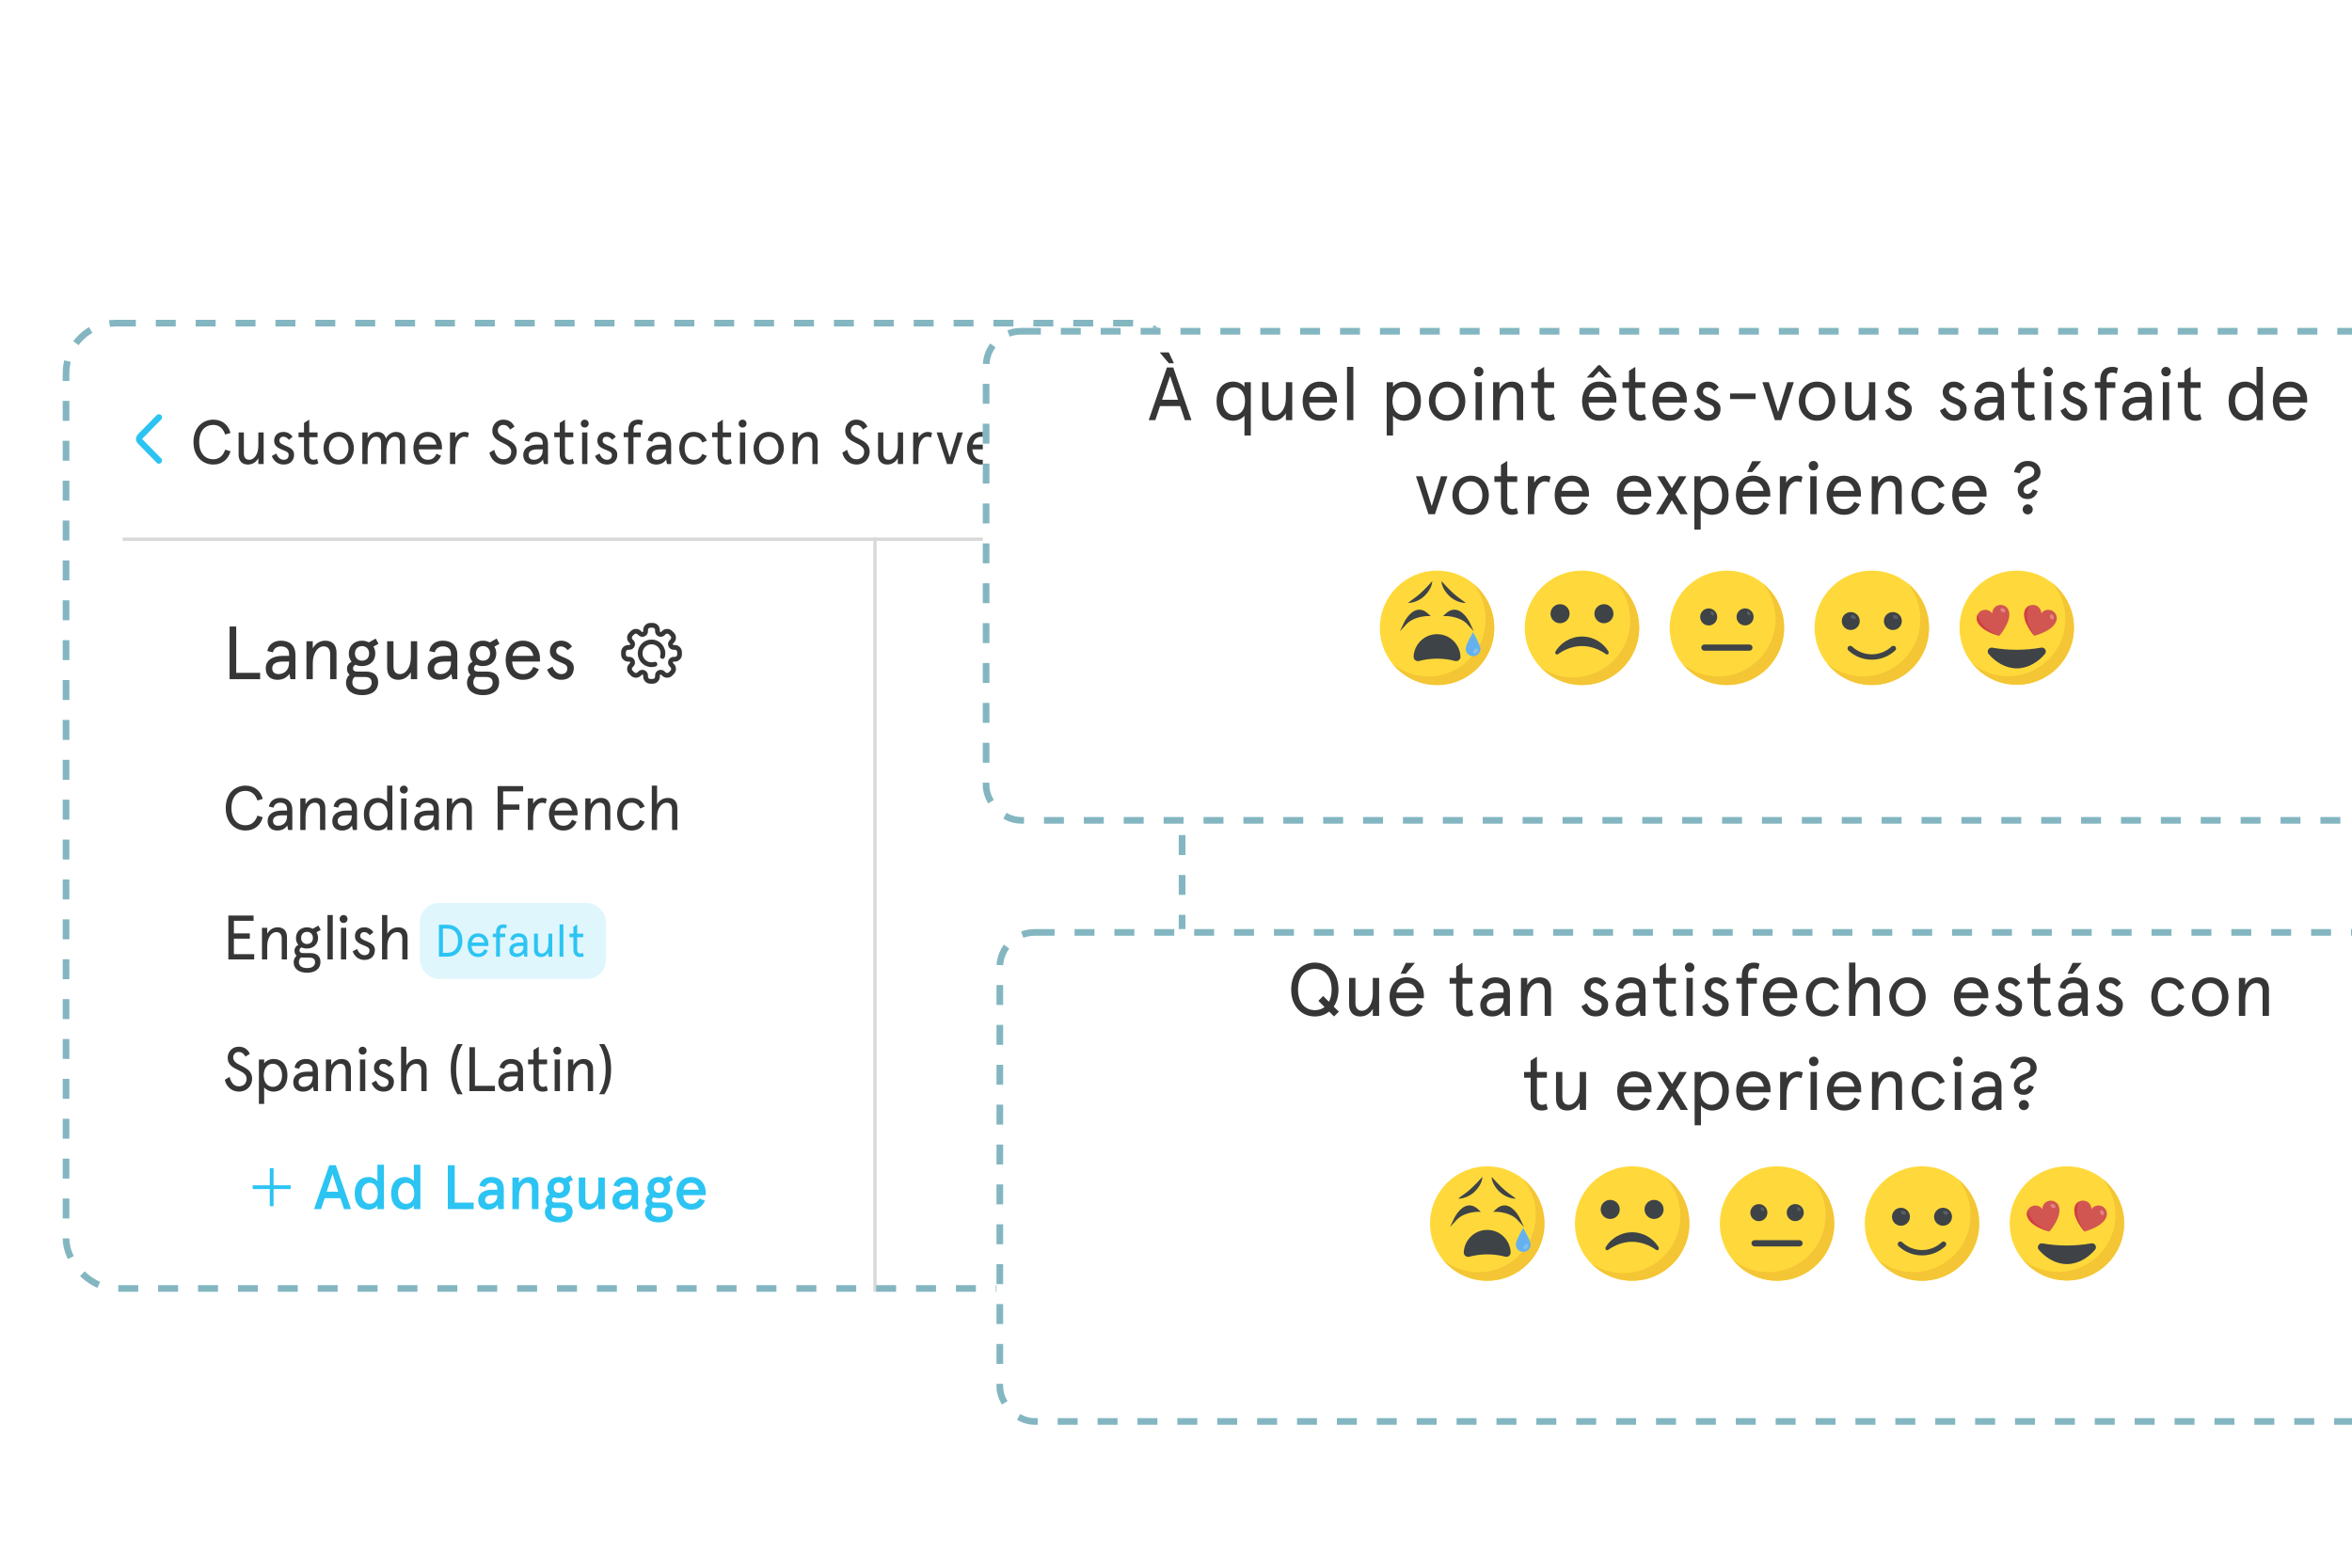 <svg width="375" height="250" viewBox="0 0 375 250" fill="none" xmlns="http://www.w3.org/2000/svg">
<g clip-path="url(#clip0_2962_44548)">
<g clip-path="url(#clip1_2962_44548)">
<rect x="10" y="51" width="179" height="155" rx="8.48" fill="white"/>
<path d="M25.337 73.444L22.324 70.37C22.122 70.164 22.122 69.835 22.324 69.629L25.337 66.555" stroke="#2BC4F2" stroke-width="0.998" stroke-linecap="round" stroke-linejoin="round"/>
<path d="M35.899 71.71L36.749 71.96C36.439 73.19 35.469 74.08 34.009 74.08C32.379 74.08 30.849 72.89 30.849 70.5C30.849 68.11 32.379 66.92 34.009 66.92C35.469 66.92 36.439 67.81 36.749 69.04L35.899 69.29C35.579 68.31 34.929 67.76 34.009 67.76C32.719 67.76 31.759 68.69 31.759 70.5C31.759 72.31 32.719 73.24 34.009 73.24C34.929 73.24 35.579 72.69 35.899 71.71ZM38.044 72.51V68.96H38.884V72.29C38.884 72.98 39.194 73.32 39.754 73.32C40.504 73.32 41.194 72.47 41.194 71.07V68.96H42.034V74H41.194V73.07C40.824 73.72 40.224 74.08 39.524 74.08C38.604 74.08 38.044 73.51 38.044 72.51ZM45.188 68.88C45.808 68.88 46.298 69.15 46.648 69.65L46.078 70.14C45.748 69.78 45.508 69.64 45.158 69.64C44.818 69.64 44.548 69.87 44.548 70.28C44.548 71.19 46.888 71 46.888 72.48C46.888 73.49 46.238 74.08 45.218 74.08C44.188 74.08 43.598 73.4 43.338 72.72L44.048 72.33C44.268 72.87 44.658 73.32 45.218 73.32C45.728 73.32 46.028 73.06 46.028 72.53C46.028 71.59 43.708 71.91 43.708 70.27C43.708 69.49 44.278 68.88 45.188 68.88ZM47.6 69.72V68.96H48.47V67.45L49.31 66.92V68.96H50.63V69.72H49.31V72.49C49.31 73.03 49.56 73.32 49.98 73.32C50.2 73.32 50.37 73.28 50.55 73.16L50.75 73.89C50.51 74.03 50.22 74.08 49.93 74.08C49.08 74.08 48.47 73.56 48.47 72.42V69.72H47.6ZM51.581 71.48C51.581 70.11 52.491 68.88 54.001 68.88C55.511 68.88 56.421 70.11 56.421 71.48C56.421 72.85 55.511 74.08 54.001 74.08C52.491 74.08 51.581 72.85 51.581 71.48ZM52.441 71.48C52.441 72.41 52.971 73.32 54.001 73.32C55.031 73.32 55.561 72.41 55.561 71.48C55.561 70.55 55.031 69.64 54.001 69.64C52.971 69.64 52.441 70.55 52.441 71.48ZM64.592 70.45V74H63.752V70.63C63.752 69.98 63.472 69.64 62.942 69.64C62.212 69.64 61.602 70.46 61.602 71.93V74H60.762V70.63C60.762 69.98 60.482 69.64 59.952 69.64C59.222 69.64 58.612 70.46 58.612 71.93V74H57.772V68.96H58.612V69.89C58.932 69.26 59.482 68.88 60.182 68.88C60.882 68.88 61.372 69.27 61.532 69.93C61.882 69.27 62.462 68.88 63.172 68.88C64.092 68.88 64.592 69.48 64.592 70.45ZM70.467 71.27V71.66H66.767C66.817 72.59 67.277 73.32 68.187 73.32C68.927 73.32 69.307 72.98 69.587 72.36L70.327 72.68C69.857 73.66 69.227 74.08 68.187 74.08C66.657 74.08 65.907 72.83 65.907 71.48C65.907 70.13 66.657 68.88 68.187 68.88C69.677 68.88 70.467 70.02 70.467 71.27ZM68.187 69.64C67.407 69.64 66.967 70.17 66.817 70.9H69.587C69.437 70.18 68.997 69.64 68.187 69.64ZM74.756 69.03L74.586 69.78C74.406 69.69 74.206 69.64 73.996 69.64C73.306 69.64 72.586 70.45 72.586 72.09V74H71.746V68.96H72.586V69.82C72.886 69.26 73.506 68.88 74.066 68.88C74.346 68.88 74.606 68.95 74.756 69.03ZM82.033 68.04L81.323 68.5C80.983 67.89 80.633 67.76 80.213 67.76C79.713 67.76 79.373 68.18 79.373 68.63C79.373 69.32 79.983 69.61 80.723 69.98C81.513 70.38 82.393 70.86 82.393 71.99C82.393 72.56 82.193 73.05 81.853 73.42C81.473 73.84 80.913 74.08 80.293 74.08C79.133 74.08 78.263 73.28 78.033 72.19L78.793 71.73C79.023 72.56 79.393 73.24 80.293 73.24C80.653 73.24 81.023 73.1 81.243 72.84C81.413 72.63 81.513 72.33 81.513 72.01C81.513 71.33 80.873 70.97 80.193 70.65C79.283 70.22 78.493 69.78 78.493 68.7C78.493 67.66 79.293 66.92 80.213 66.92C81.203 66.92 81.693 67.38 82.033 68.04ZM84.287 72.55C84.287 73.03 84.587 73.32 85.117 73.32C85.767 73.32 86.527 72.92 86.527 71.78V71.66H85.627C84.767 71.66 84.287 71.98 84.287 72.55ZM87.367 70.78V74H86.707L86.567 73.29C86.247 73.75 85.737 74.08 84.987 74.08C84.147 74.08 83.427 73.63 83.427 72.55C83.427 71.47 84.327 70.9 85.707 70.9H86.527V70.68C86.527 69.9 86.037 69.64 85.427 69.64C84.907 69.64 84.487 69.93 84.377 70.43L83.637 70.26C83.777 69.41 84.477 68.88 85.427 68.88C86.537 68.88 87.367 69.44 87.367 70.78ZM88.371 69.72V68.96H89.241V67.45L90.081 66.92V68.96H91.401V69.72H90.081V72.49C90.081 73.03 90.331 73.32 90.751 73.32C90.971 73.32 91.141 73.28 91.321 73.16L91.521 73.89C91.281 74.03 90.991 74.08 90.701 74.08C89.851 74.08 89.241 73.56 89.241 72.42V69.72H88.371ZM92.811 68.96H93.651V74H92.811V68.96ZM92.601 67.56C92.601 67.2 92.871 66.92 93.231 66.92C93.591 66.92 93.861 67.2 93.861 67.56C93.861 67.91 93.591 68.18 93.231 68.18C92.871 68.18 92.601 67.91 92.601 67.56ZM96.721 68.88C97.341 68.88 97.831 69.15 98.181 69.65L97.611 70.14C97.281 69.78 97.041 69.64 96.691 69.64C96.351 69.64 96.081 69.87 96.081 70.28C96.081 71.19 98.421 71 98.421 72.48C98.421 73.49 97.771 74.08 96.751 74.08C95.721 74.08 95.131 73.4 94.871 72.72L95.581 72.33C95.801 72.87 96.191 73.32 96.751 73.32C97.261 73.32 97.561 73.06 97.561 72.53C97.561 71.59 95.241 71.91 95.241 70.27C95.241 69.49 95.811 68.88 96.721 68.88ZM99.441 69.72V68.96H100.161V68.63C100.161 67.47 100.771 66.92 101.791 66.92C102.071 66.92 102.351 66.99 102.511 67.08L102.341 67.82C102.161 67.73 101.961 67.68 101.781 67.68C101.231 67.68 101.001 67.98 101.001 68.63V68.96H102.161V69.72H101.001V74H100.161V69.72H99.441ZM103.926 72.55C103.926 73.03 104.226 73.32 104.756 73.32C105.406 73.32 106.166 72.92 106.166 71.78V71.66H105.266C104.406 71.66 103.926 71.98 103.926 72.55ZM107.006 70.78V74H106.346L106.206 73.29C105.886 73.75 105.376 74.08 104.626 74.08C103.786 74.08 103.066 73.63 103.066 72.55C103.066 71.47 103.966 70.9 105.346 70.9H106.166V70.68C106.166 69.9 105.676 69.64 105.066 69.64C104.546 69.64 104.126 69.93 104.016 70.43L103.276 70.26C103.416 69.41 104.116 68.88 105.066 68.88C106.176 68.88 107.006 69.44 107.006 70.78ZM111.97 72.39L112.7 72.69C112.29 73.63 111.63 74.08 110.59 74.08C109.05 74.08 108.3 72.83 108.3 71.48C108.3 70.13 109.05 68.88 110.59 68.88C111.63 68.88 112.29 69.33 112.7 70.27L111.97 70.57C111.71 69.96 111.28 69.64 110.59 69.64C109.61 69.64 109.16 70.47 109.16 71.48C109.16 72.49 109.61 73.32 110.59 73.32C111.28 73.32 111.71 73 111.97 72.39ZM113.537 69.72V68.96H114.407V67.45L115.247 66.92V68.96H116.567V69.72H115.247V72.49C115.247 73.03 115.497 73.32 115.917 73.32C116.137 73.32 116.307 73.28 116.487 73.16L116.687 73.89C116.447 74.03 116.157 74.08 115.867 74.08C115.017 74.08 114.407 73.56 114.407 72.42V69.72H113.537ZM117.977 68.96H118.817V74H117.977V68.96ZM117.767 67.56C117.767 67.2 118.037 66.92 118.397 66.92C118.757 66.92 119.027 67.2 119.027 67.56C119.027 67.91 118.757 68.18 118.397 68.18C118.037 68.18 117.767 67.91 117.767 67.56ZM120.145 71.48C120.145 70.11 121.055 68.88 122.565 68.88C124.075 68.88 124.985 70.11 124.985 71.48C124.985 72.85 124.075 74.08 122.565 74.08C121.055 74.08 120.145 72.85 120.145 71.48ZM121.005 71.48C121.005 72.41 121.535 73.32 122.565 73.32C123.595 73.32 124.125 72.41 124.125 71.48C124.125 70.55 123.595 69.64 122.565 69.64C121.535 69.64 121.005 70.55 121.005 71.48ZM130.365 70.45V74H129.525V70.67C129.525 69.98 129.215 69.64 128.655 69.64C127.905 69.64 127.215 70.49 127.215 71.89V74H126.375V68.96H127.215V69.89C127.585 69.24 128.185 68.88 128.885 68.88C129.805 68.88 130.365 69.45 130.365 70.45ZM138.302 68.04L137.592 68.5C137.252 67.89 136.902 67.76 136.482 67.76C135.982 67.76 135.642 68.18 135.642 68.63C135.642 69.32 136.252 69.61 136.992 69.98C137.782 70.38 138.662 70.86 138.662 71.99C138.662 72.56 138.462 73.05 138.122 73.42C137.742 73.84 137.182 74.08 136.562 74.08C135.402 74.08 134.532 73.28 134.302 72.19L135.062 71.73C135.292 72.56 135.662 73.24 136.562 73.24C136.922 73.24 137.292 73.1 137.512 72.84C137.682 72.63 137.782 72.33 137.782 72.01C137.782 71.33 137.142 70.97 136.462 70.65C135.552 70.22 134.762 69.78 134.762 68.7C134.762 67.66 135.562 66.92 136.482 66.92C137.472 66.92 137.962 67.38 138.302 68.04ZM139.997 72.51V68.96H140.837V72.29C140.837 72.98 141.147 73.32 141.707 73.32C142.457 73.32 143.147 72.47 143.147 71.07V68.96H143.987V74H143.147V73.07C142.777 73.72 142.177 74.08 141.477 74.08C140.557 74.08 139.997 73.51 139.997 72.51ZM148.604 69.03L148.434 69.78C148.254 69.69 148.054 69.64 147.844 69.64C147.154 69.64 146.434 70.45 146.434 72.09V74H145.594V68.96H146.434V69.82C146.734 69.26 147.354 68.88 147.914 68.88C148.194 68.88 148.454 68.95 148.604 69.03ZM152.656 68.96H153.516L151.856 74H150.996L149.336 68.96H150.196L151.426 72.93L152.656 68.96ZM158.739 71.27V71.66H155.039C155.089 72.59 155.549 73.32 156.459 73.32C157.199 73.32 157.579 72.98 157.859 72.36L158.599 72.68C158.129 73.66 157.499 74.08 156.459 74.08C154.929 74.08 154.179 72.83 154.179 71.48C154.179 70.13 154.929 68.88 156.459 68.88C157.949 68.88 158.739 70.02 158.739 71.27ZM156.459 69.64C155.679 69.64 155.239 70.17 155.089 70.9H157.859C157.709 70.18 157.269 69.64 156.459 69.64ZM162.815 68.96H163.695L161.195 76.04H160.335L161.135 73.79L159.365 68.96H160.285L161.565 72.6L162.815 68.96Z" fill="#363636"/>
<g clip-path="url(#clip2_2962_44548)">
<path d="M172.54 68.082C171.481 68.082 170.619 68.944 170.619 70.003C170.619 71.062 171.481 71.924 172.54 71.924C172.738 71.924 172.933 71.894 173.121 71.835C173.295 71.78 173.392 71.594 173.336 71.419C173.281 71.245 173.095 71.148 172.921 71.204C172.798 71.242 172.67 71.262 172.54 71.262C171.846 71.262 171.282 70.697 171.282 70.003C171.282 69.309 171.846 68.745 172.54 68.745C173.234 68.745 173.799 69.309 173.799 70.003C173.799 70.124 173.782 70.243 173.749 70.357C173.697 70.533 173.798 70.717 173.973 70.768C174.149 70.82 174.333 70.719 174.384 70.543C174.436 70.368 174.461 70.187 174.461 70.003C174.461 68.944 173.6 68.082 172.54 68.082Z" fill="#363636"/>
<path d="M175.785 68.842H175.618C175.574 68.842 175.534 68.815 175.517 68.773L175.514 68.766C175.496 68.723 175.505 68.675 175.536 68.644L175.654 68.526C176.041 68.138 176.041 67.508 175.654 67.121L175.42 66.886C175.232 66.699 174.982 66.595 174.717 66.595C174.451 66.595 174.202 66.699 174.014 66.886L173.896 67.004C173.865 67.035 173.817 67.044 173.775 67.026L173.768 67.024C173.726 67.006 173.698 66.966 173.698 66.922V66.755C173.698 66.207 173.252 65.762 172.704 65.762H172.373C171.825 65.762 171.379 66.207 171.379 66.755V66.922C171.379 66.966 171.352 67.006 171.309 67.023L171.303 67.026C171.26 67.044 171.212 67.035 171.181 67.004L171.063 66.886C170.875 66.699 170.626 66.595 170.36 66.595C170.095 66.595 169.845 66.699 169.658 66.886L169.424 67.121C169.036 67.508 169.036 68.138 169.424 68.526L169.541 68.644C169.573 68.675 169.581 68.723 169.563 68.767L169.561 68.772C169.543 68.814 169.503 68.842 169.459 68.842H169.293C168.745 68.842 168.299 69.288 168.299 69.836V70.167C168.299 70.715 168.745 71.161 169.293 71.161H169.459C169.503 71.161 169.543 71.188 169.56 71.23L169.563 71.237C169.581 71.28 169.572 71.328 169.541 71.359L169.424 71.477C169.236 71.665 169.132 71.914 169.132 72.18C169.132 72.445 169.236 72.695 169.423 72.882L169.658 73.117C169.845 73.304 170.095 73.408 170.36 73.408C170.626 73.408 170.875 73.304 171.063 73.117L171.181 72.999C171.212 72.968 171.26 72.959 171.303 72.977L171.309 72.979C171.352 72.997 171.379 73.037 171.379 73.081V73.248C171.379 73.796 171.825 74.241 172.373 74.241H172.704C173.252 74.241 173.698 73.796 173.698 73.248V73.081C173.698 73.037 173.726 72.997 173.768 72.98L173.774 72.977C173.817 72.959 173.865 72.968 173.896 72.999L174.014 73.117C174.202 73.304 174.451 73.408 174.717 73.408C174.982 73.408 175.232 73.304 175.42 73.117L175.654 72.882C175.841 72.695 175.945 72.445 175.945 72.18C175.945 71.914 175.841 71.665 175.654 71.477L175.536 71.359C175.505 71.328 175.496 71.28 175.514 71.237L175.517 71.231C175.534 71.189 175.574 71.161 175.618 71.161H175.785C176.333 71.161 176.778 70.715 176.778 70.167V69.836C176.778 69.288 176.333 68.842 175.785 68.842ZM176.116 70.167C176.116 70.35 175.967 70.498 175.785 70.498H175.618C175.305 70.498 175.025 70.687 174.904 70.978L174.902 70.984C174.781 71.275 174.846 71.606 175.067 71.828L175.185 71.945C175.248 72.008 175.282 72.091 175.282 72.18C175.282 72.268 175.248 72.351 175.185 72.414L174.951 72.648C174.888 72.711 174.805 72.745 174.717 72.745C174.628 72.745 174.545 72.711 174.483 72.648L174.365 72.53C174.143 72.309 173.812 72.244 173.52 72.365L173.515 72.367C173.224 72.487 173.035 72.768 173.035 73.081V73.248C173.035 73.43 172.887 73.579 172.704 73.579H172.373C172.19 73.579 172.042 73.43 172.042 73.248V73.081C172.042 72.768 171.853 72.487 171.561 72.367L171.557 72.365C171.459 72.325 171.357 72.305 171.257 72.305C171.056 72.305 170.86 72.383 170.713 72.53L170.595 72.648C170.532 72.711 170.449 72.745 170.36 72.745C170.272 72.745 170.189 72.711 170.126 72.648L169.892 72.414C169.829 72.351 169.795 72.268 169.795 72.18C169.795 72.091 169.829 72.008 169.892 71.945L170.01 71.828C170.231 71.606 170.296 71.275 170.175 70.984L170.173 70.978C170.053 70.687 169.772 70.498 169.459 70.498H169.293C169.11 70.498 168.961 70.35 168.961 70.167V69.836C168.961 69.653 169.11 69.505 169.293 69.505H169.459C169.772 69.505 170.053 69.316 170.173 69.024L170.175 69.02C170.296 68.728 170.231 68.397 170.01 68.175L169.892 68.058C169.763 67.928 169.763 67.718 169.892 67.589L170.126 67.355C170.189 67.292 170.272 67.258 170.36 67.258C170.449 67.258 170.532 67.292 170.595 67.355L170.713 67.473C170.934 67.694 171.265 67.759 171.557 67.638L171.562 67.636C171.853 67.516 172.042 67.235 172.042 66.922V66.755C172.042 66.573 172.19 66.424 172.373 66.424H172.704C172.887 66.424 173.035 66.573 173.035 66.755V66.922C173.035 67.235 173.224 67.516 173.516 67.636L173.52 67.638C173.812 67.759 174.143 67.694 174.365 67.473L174.483 67.355C174.545 67.292 174.628 67.258 174.717 67.258C174.805 67.258 174.888 67.292 174.951 67.355L175.185 67.589C175.314 67.718 175.314 67.928 175.185 68.058L175.067 68.175C174.846 68.397 174.781 68.728 174.902 69.019L174.904 69.025C175.025 69.316 175.305 69.505 175.618 69.505H175.785C175.967 69.505 176.116 69.653 176.116 69.836V70.167Z" fill="#363636"/>
</g>
<path d="M36.605 99.912H37.661V107.304H41.477V108.312H36.605V99.912ZM43.403 106.572C43.403 107.148 43.763 107.496 44.399 107.496C45.179 107.496 46.091 107.016 46.091 105.648V105.504H45.011C43.979 105.504 43.403 105.888 43.403 106.572ZM47.099 104.448V108.312H46.307L46.139 107.46C45.755 108.012 45.143 108.409 44.243 108.409C43.235 108.409 42.371 107.868 42.371 106.572C42.371 105.276 43.451 104.592 45.107 104.592H46.091V104.328C46.091 103.392 45.503 103.08 44.771 103.08C44.147 103.08 43.643 103.428 43.511 104.028L42.623 103.824C42.791 102.804 43.631 102.168 44.771 102.168C46.103 102.168 47.099 102.84 47.099 104.448ZM53.65 104.052V108.312H52.642V104.316C52.642 103.488 52.27 103.08 51.598 103.08C50.698 103.08 49.87 104.1 49.87 105.78V108.312H48.862V102.264H49.87V103.38C50.314 102.6 51.034 102.168 51.874 102.168C52.978 102.168 53.65 102.852 53.65 104.052ZM55.611 104.208C55.611 102.96 56.535 102.168 57.723 102.168C58.119 102.168 58.491 102.276 58.815 102.444L59.895 101.832L60.351 102.66L59.535 103.116C59.727 103.416 59.835 103.788 59.835 104.208C59.835 105.468 58.911 106.224 57.723 106.224C57.339 106.224 56.979 106.152 56.679 106.008C56.403 106.14 56.283 106.332 56.283 106.596C56.283 106.92 56.523 107.1 56.967 107.1H58.395C59.523 107.1 60.291 107.664 60.291 108.769C60.291 110.257 59.115 110.857 57.735 110.857C56.199 110.857 55.167 110.125 55.167 108.865C55.167 108.312 55.407 107.88 55.731 107.604C55.479 107.388 55.323 107.076 55.323 106.644C55.323 106.128 55.611 105.756 56.055 105.528C55.779 105.192 55.611 104.748 55.611 104.208ZM58.239 107.964H57.015C56.859 107.964 56.703 107.952 56.571 107.94C56.283 108.168 56.175 108.469 56.175 108.829C56.175 109.501 56.703 109.969 57.735 109.969C58.791 109.969 59.259 109.489 59.259 108.865C59.259 108.192 58.827 107.964 58.239 107.964ZM56.595 104.208C56.595 104.964 57.111 105.36 57.723 105.36C58.335 105.36 58.851 104.964 58.851 104.208C58.851 103.452 58.335 103.032 57.723 103.032C57.111 103.032 56.595 103.452 56.595 104.208ZM61.727 106.524V102.264H62.735V106.26C62.735 107.088 63.107 107.496 63.779 107.496C64.679 107.496 65.507 106.476 65.507 104.796V102.264H66.515V108.312H65.507V107.196C65.063 107.976 64.343 108.409 63.503 108.409C62.399 108.409 61.727 107.724 61.727 106.524ZM69.22 106.572C69.22 107.148 69.58 107.496 70.216 107.496C70.996 107.496 71.908 107.016 71.908 105.648V105.504H70.828C69.796 105.504 69.22 105.888 69.22 106.572ZM72.916 104.448V108.312H72.124L71.956 107.46C71.572 108.012 70.96 108.409 70.06 108.409C69.052 108.409 68.188 107.868 68.188 106.572C68.188 105.276 69.268 104.592 70.924 104.592H71.908V104.328C71.908 103.392 71.32 103.08 70.588 103.08C69.964 103.08 69.46 103.428 69.328 104.028L68.44 103.824C68.608 102.804 69.448 102.168 70.588 102.168C71.92 102.168 72.916 102.84 72.916 104.448ZM74.9 104.208C74.9 102.96 75.824 102.168 77.012 102.168C77.408 102.168 77.78 102.276 78.104 102.444L79.184 101.832L79.64 102.66L78.824 103.116C79.016 103.416 79.124 103.788 79.124 104.208C79.124 105.468 78.2 106.224 77.012 106.224C76.628 106.224 76.268 106.152 75.968 106.008C75.692 106.14 75.572 106.332 75.572 106.596C75.572 106.92 75.812 107.1 76.256 107.1H77.684C78.812 107.1 79.58 107.664 79.58 108.769C79.58 110.257 78.404 110.857 77.024 110.857C75.488 110.857 74.456 110.125 74.456 108.865C74.456 108.312 74.696 107.88 75.02 107.604C74.768 107.388 74.612 107.076 74.612 106.644C74.612 106.128 74.9 105.756 75.344 105.528C75.068 105.192 74.9 104.748 74.9 104.208ZM77.528 107.964H76.304C76.148 107.964 75.992 107.952 75.86 107.94C75.572 108.168 75.464 108.469 75.464 108.829C75.464 109.501 75.992 109.969 77.024 109.969C78.08 109.969 78.548 109.489 78.548 108.865C78.548 108.192 78.116 107.964 77.528 107.964ZM75.884 104.208C75.884 104.964 76.4 105.36 77.012 105.36C77.624 105.36 78.14 104.964 78.14 104.208C78.14 103.452 77.624 103.032 77.012 103.032C76.4 103.032 75.884 103.452 75.884 104.208ZM86.093 105.036V105.504H81.653C81.713 106.62 82.265 107.496 83.357 107.496C84.245 107.496 84.701 107.088 85.037 106.344L85.925 106.729C85.361 107.904 84.605 108.409 83.357 108.409C81.521 108.409 80.621 106.908 80.621 105.288C80.621 103.668 81.521 102.168 83.357 102.168C85.145 102.168 86.093 103.536 86.093 105.036ZM83.357 103.08C82.421 103.08 81.893 103.716 81.713 104.592H85.037C84.857 103.728 84.329 103.08 83.357 103.08ZM89.449 102.168C90.193 102.168 90.781 102.492 91.201 103.092L90.517 103.68C90.121 103.248 89.833 103.08 89.413 103.08C89.005 103.08 88.681 103.356 88.681 103.848C88.681 104.94 91.489 104.712 91.489 106.488C91.489 107.7 90.709 108.409 89.485 108.409C88.249 108.409 87.541 107.592 87.229 106.776L88.081 106.308C88.345 106.956 88.813 107.496 89.485 107.496C90.097 107.496 90.457 107.184 90.457 106.549C90.457 105.42 87.673 105.804 87.673 103.836C87.673 102.9 88.357 102.168 89.449 102.168Z" fill="#363636"/>
<g clip-path="url(#clip3_2962_44548)">
<path d="M103.879 101.988C102.669 101.988 101.684 102.973 101.684 104.184C101.684 105.395 102.669 106.379 103.879 106.379C104.105 106.379 104.328 106.345 104.542 106.277C104.742 106.214 104.852 106.002 104.789 105.802C104.726 105.603 104.513 105.493 104.314 105.556C104.174 105.6 104.028 105.622 103.879 105.622C103.086 105.622 102.441 104.977 102.441 104.184C102.441 103.391 103.086 102.745 103.879 102.745C104.672 102.745 105.318 103.391 105.318 104.184C105.318 104.322 105.298 104.458 105.26 104.589C105.201 104.789 105.316 105 105.517 105.058C105.718 105.117 105.928 105.002 105.987 104.801C106.045 104.601 106.075 104.394 106.075 104.184C106.075 102.973 105.09 101.988 103.879 101.988Z" fill="#363636"/>
<path d="M107.588 102.86H107.398C107.348 102.86 107.302 102.829 107.283 102.781L107.279 102.773C107.259 102.724 107.269 102.669 107.304 102.634L107.439 102.499C107.882 102.056 107.882 101.336 107.439 100.893L107.171 100.625C106.957 100.411 106.671 100.293 106.368 100.293C106.065 100.293 105.78 100.411 105.565 100.625L105.43 100.76C105.395 100.795 105.34 100.805 105.291 100.785L105.284 100.782C105.235 100.762 105.204 100.716 105.204 100.666V100.475C105.204 99.849 104.694 99.34 104.068 99.34H103.689C103.063 99.34 102.554 99.849 102.554 100.475V100.666C102.554 100.716 102.522 100.762 102.474 100.782L102.466 100.785C102.417 100.805 102.363 100.795 102.327 100.76L102.192 100.625C101.978 100.411 101.693 100.293 101.389 100.293C101.086 100.293 100.801 100.411 100.586 100.625L100.319 100.893C99.876 101.336 99.876 102.056 100.319 102.499L100.453 102.634C100.489 102.669 100.499 102.724 100.478 102.774L100.475 102.78C100.455 102.829 100.41 102.86 100.36 102.86H100.169C99.543 102.86 99.033 103.37 99.033 103.996V104.375C99.033 105.001 99.543 105.51 100.169 105.51H100.359C100.41 105.51 100.455 105.542 100.475 105.589L100.478 105.598C100.499 105.647 100.489 105.701 100.453 105.737L100.319 105.872C100.104 106.086 99.986 106.371 99.986 106.675C99.986 106.978 100.104 107.263 100.319 107.478L100.586 107.745C100.801 107.96 101.086 108.078 101.389 108.078C101.693 108.078 101.978 107.96 102.192 107.745L102.327 107.611C102.363 107.575 102.417 107.565 102.466 107.586L102.473 107.589C102.522 107.609 102.554 107.654 102.554 107.704V107.895C102.554 108.521 103.063 109.031 103.689 109.031H104.068C104.694 109.031 105.204 108.521 105.204 107.895V107.704C105.204 107.654 105.235 107.609 105.284 107.589L105.291 107.586C105.34 107.565 105.395 107.575 105.43 107.611L105.565 107.745C105.78 107.96 106.065 108.078 106.368 108.078C106.671 108.078 106.957 107.96 107.171 107.745L107.439 107.478C107.653 107.263 107.771 106.978 107.771 106.675C107.771 106.371 107.653 106.086 107.439 105.872L107.304 105.737C107.269 105.701 107.259 105.647 107.279 105.598L107.282 105.591C107.302 105.542 107.348 105.51 107.398 105.51H107.588C108.215 105.51 108.724 105.001 108.724 104.375V103.996C108.724 103.37 108.215 102.86 107.588 102.86ZM107.967 104.375C107.967 104.583 107.797 104.753 107.588 104.753H107.398C107.04 104.753 106.72 104.968 106.582 105.302L106.58 105.308C106.442 105.641 106.516 106.019 106.769 106.272L106.903 106.407C106.975 106.479 107.014 106.574 107.014 106.675C107.014 106.776 106.975 106.871 106.903 106.942L106.636 107.21C106.564 107.282 106.469 107.321 106.368 107.321C106.267 107.321 106.172 107.282 106.1 107.21L105.966 107.075C105.713 106.822 105.334 106.748 105 106.887L104.995 106.889C104.662 107.026 104.446 107.347 104.446 107.704V107.895C104.446 108.104 104.277 108.274 104.068 108.274H103.689C103.481 108.274 103.311 108.104 103.311 107.895V107.704C103.311 107.347 103.096 107.026 102.762 106.889L102.757 106.887C102.645 106.84 102.529 106.818 102.413 106.818C102.184 106.818 101.96 106.907 101.792 107.075L101.657 107.21C101.585 107.282 101.49 107.321 101.389 107.321C101.288 107.321 101.193 107.282 101.122 107.21L100.854 106.942C100.782 106.871 100.743 106.776 100.743 106.675C100.743 106.574 100.782 106.479 100.854 106.407L100.989 106.272C101.242 106.019 101.316 105.641 101.178 105.308L101.175 105.302C101.037 104.968 100.717 104.753 100.36 104.753H100.169C99.96 104.753 99.79 104.583 99.79 104.375V103.996C99.79 103.787 99.96 103.617 100.169 103.617H100.36C100.717 103.617 101.037 103.402 101.176 103.068L101.177 103.063C101.316 102.73 101.242 102.351 100.989 102.098L100.854 101.964C100.706 101.816 100.706 101.576 100.854 101.428L101.122 101.161C101.193 101.089 101.288 101.05 101.389 101.05C101.49 101.05 101.585 101.089 101.657 101.161L101.792 101.295C102.045 101.548 102.424 101.622 102.757 101.484L102.762 101.482C103.096 101.344 103.311 101.024 103.311 100.666V100.475C103.311 100.267 103.481 100.097 103.689 100.097H104.068C104.277 100.097 104.446 100.267 104.446 100.475V100.666C104.446 101.024 104.662 101.344 104.995 101.482L105.001 101.484C105.334 101.622 105.713 101.548 105.966 101.295L106.1 101.161C106.172 101.089 106.267 101.05 106.368 101.05C106.469 101.05 106.564 101.089 106.636 101.161L106.903 101.428C107.051 101.576 107.051 101.816 106.903 101.964L106.769 102.098C106.516 102.351 106.442 102.73 106.579 103.062L106.582 103.069C106.72 103.402 107.04 103.617 107.398 103.617H107.588C107.797 103.617 107.967 103.787 107.967 103.996V104.375Z" fill="#363636"/>
</g>
<g clip-path="url(#clip4_2962_44548)">
<path d="M43.618 186.293H43.013V189.019H40.287V189.624H43.013V192.35H43.618V189.624H46.344V189.019H43.618V186.293Z" fill="#2CC4F2"/>
</g>
<path d="M52.498 185.82H53.538L55.968 192.82H54.849L54.269 191.08H51.769L51.188 192.82H50.069L52.498 185.82ZM53.019 187.21L52.099 190.04H53.938L53.019 187.21ZM56.553 190.3C56.553 188.74 57.312 187.7 58.822 187.7C59.322 187.7 59.943 188.01 60.172 188.34V185.74H61.212V192.82H60.172V192.24C60.002 192.53 59.462 192.9 58.803 192.9C57.312 192.9 56.553 191.91 56.553 190.3ZM57.653 190.3C57.653 191.34 58.193 191.98 58.943 191.98C59.693 191.98 60.233 191.34 60.233 190.3C60.233 189.26 59.693 188.62 58.943 188.62C58.193 188.62 57.653 189.26 57.653 190.3ZM62.363 190.3C62.363 188.74 63.123 187.7 64.633 187.7C65.133 187.7 65.753 188.01 65.983 188.34V185.74H67.023V192.82H65.983V192.24C65.813 192.53 65.273 192.9 64.613 192.9C63.123 192.9 62.363 191.91 62.363 190.3ZM63.463 190.3C63.463 191.34 64.003 191.98 64.753 191.98C65.503 191.98 66.043 191.34 66.043 190.3C66.043 189.26 65.503 188.62 64.753 188.62C64.003 188.62 63.463 189.26 63.463 190.3ZM71.397 185.82H72.497V191.78H75.517V192.82H71.397V185.82ZM76.239 191.37C76.239 190.33 77.129 189.72 78.419 189.72H79.289V189.5C79.289 188.87 78.839 188.62 78.309 188.62C77.899 188.62 77.539 188.84 77.369 189.29L76.419 189.09C76.629 188.24 77.349 187.7 78.319 187.7C79.489 187.7 80.329 188.21 80.329 189.69V192.82H79.449L79.349 192.16C79.019 192.62 78.499 192.9 77.789 192.9C76.949 192.9 76.239 192.42 76.239 191.37ZM77.339 191.37C77.339 191.71 77.529 191.98 77.969 191.98C78.609 191.98 79.289 191.57 79.289 190.7V190.59H78.379C77.739 190.59 77.339 190.89 77.339 191.37ZM81.698 187.78H82.738V188.64C83.098 188.04 83.698 187.7 84.368 187.7C85.248 187.7 85.848 188.23 85.848 189.21V192.82H84.808V189.54C84.808 188.86 84.498 188.62 84.028 188.62C83.378 188.62 82.738 189.39 82.738 190.78V192.82H81.698V187.78ZM87.284 189.39C87.284 188.34 88.064 187.7 89.084 187.7C89.424 187.7 89.734 187.78 90.004 187.92L90.934 187.42L91.354 188.17L90.674 188.55C90.814 188.79 90.894 189.07 90.894 189.39C90.894 190.45 90.104 191.08 89.084 191.08C88.784 191.08 88.504 191.02 88.274 190.93C88.094 191.03 88.004 191.18 88.004 191.37C88.004 191.64 88.174 191.76 88.524 191.76H89.634C90.624 191.76 91.304 192.25 91.304 193.2C91.304 194.45 90.224 194.94 89.094 194.94C87.824 194.94 86.874 194.38 86.874 193.28C86.874 192.85 87.044 192.5 87.304 192.26C87.124 192.08 87.014 191.82 87.014 191.47C87.014 191.02 87.254 190.66 87.624 190.45C87.404 190.18 87.284 189.82 87.284 189.39ZM89.414 192.64H88.604C88.424 192.64 88.254 192.63 88.094 192.61C87.944 192.77 87.874 192.96 87.874 193.22C87.874 193.72 88.324 194.04 89.094 194.04C89.814 194.04 90.244 193.77 90.244 193.28C90.244 192.8 89.904 192.64 89.414 192.64ZM88.294 189.39C88.294 189.89 88.624 190.21 89.084 190.21C89.554 190.21 89.884 189.89 89.884 189.39C89.884 188.89 89.554 188.57 89.084 188.57C88.624 188.57 88.294 188.89 88.294 189.39ZM96.432 192.82H95.392V191.96C95.032 192.56 94.432 192.9 93.762 192.9C92.882 192.9 92.282 192.37 92.282 191.39V187.78H93.322V191.06C93.322 191.74 93.632 191.98 94.102 191.98C94.752 191.98 95.392 191.21 95.392 189.82V187.78H96.432V192.82ZM97.645 191.37C97.645 190.33 98.535 189.72 99.825 189.72H100.695V189.5C100.695 188.87 100.245 188.62 99.715 188.62C99.305 188.62 98.945 188.84 98.775 189.29L97.825 189.09C98.035 188.24 98.755 187.7 99.725 187.7C100.895 187.7 101.735 188.21 101.735 189.69V192.82H100.855L100.755 192.16C100.425 192.62 99.905 192.9 99.195 192.9C98.355 192.9 97.645 192.42 97.645 191.37ZM98.745 191.37C98.745 191.71 98.935 191.98 99.375 191.98C100.015 191.98 100.695 191.57 100.695 190.7V190.59H99.785C99.145 190.59 98.745 190.89 98.745 191.37ZM103.241 189.39C103.241 188.34 104.021 187.7 105.041 187.7C105.381 187.7 105.691 187.78 105.961 187.92L106.891 187.42L107.311 188.17L106.631 188.55C106.771 188.79 106.851 189.07 106.851 189.39C106.851 190.45 106.061 191.08 105.041 191.08C104.741 191.08 104.461 191.02 104.231 190.93C104.051 191.03 103.961 191.18 103.961 191.37C103.961 191.64 104.131 191.76 104.481 191.76H105.591C106.581 191.76 107.261 192.25 107.261 193.2C107.261 194.45 106.181 194.94 105.051 194.94C103.781 194.94 102.831 194.38 102.831 193.28C102.831 192.85 103.001 192.5 103.261 192.26C103.081 192.08 102.971 191.82 102.971 191.47C102.971 191.02 103.211 190.66 103.581 190.45C103.361 190.18 103.241 189.82 103.241 189.39ZM105.371 192.64H104.561C104.381 192.64 104.211 192.63 104.051 192.61C103.901 192.77 103.831 192.96 103.831 193.22C103.831 193.72 104.281 194.04 105.051 194.04C105.771 194.04 106.201 193.77 106.201 193.28C106.201 192.8 105.861 192.64 105.371 192.64ZM104.251 189.39C104.251 189.89 104.581 190.21 105.041 190.21C105.511 190.21 105.841 189.89 105.841 189.39C105.841 188.89 105.511 188.57 105.041 188.57C104.581 188.57 104.251 188.89 104.251 189.39ZM110.201 188.62C109.511 188.62 109.081 189.09 108.971 189.72H111.421C111.331 189.16 110.951 188.62 110.201 188.62ZM112.521 190.14V190.59H108.951C108.951 191.33 109.381 191.98 110.201 191.98C110.741 191.98 111.261 191.68 111.521 191.13L112.411 191.48C111.921 192.43 111.351 192.9 110.201 192.9C108.541 192.9 107.851 191.5 107.851 190.3C107.851 189.1 108.541 187.7 110.201 187.7C111.811 187.7 112.521 189.01 112.521 190.14Z" fill="#2CC4F2"/>
<rect x="66.938" y="144" width="29.678" height="12.114" rx="3.028" fill="#2CC4F3" fill-opacity="0.15"/>
<path d="M69.982 147.471H71.378C72.628 147.471 73.718 148.365 73.718 150.015C73.718 151.665 72.628 152.559 71.378 152.559H69.982V147.471ZM71.269 148.081H70.622V151.948H71.269C72.206 151.948 73.035 151.439 73.035 150.015C73.035 148.59 72.206 148.081 71.269 148.081ZM77.874 150.574V150.858H75.185C75.222 151.534 75.556 152.064 76.217 152.064C76.755 152.064 77.031 151.817 77.235 151.367L77.773 151.599C77.431 152.311 76.973 152.617 76.217 152.617C75.105 152.617 74.56 151.708 74.56 150.727C74.56 149.746 75.105 148.837 76.217 148.837C77.3 148.837 77.874 149.666 77.874 150.574ZM76.217 149.39C75.65 149.39 75.331 149.775 75.222 150.305H77.235C77.126 149.782 76.806 149.39 76.217 149.39ZM78.576 149.448V148.895H79.1V148.656C79.1 147.812 79.543 147.413 80.284 147.413C80.488 147.413 80.692 147.464 80.808 147.529L80.684 148.067C80.553 148.001 80.408 147.965 80.277 147.965C79.877 147.965 79.71 148.183 79.71 148.656V148.895H80.553V149.448H79.71V152.559H79.1V149.448H78.576ZM81.836 151.505C81.836 151.854 82.054 152.064 82.44 152.064C82.912 152.064 83.464 151.774 83.464 150.945V150.858H82.81C82.185 150.858 81.836 151.09 81.836 151.505ZM84.075 150.218V152.559H83.595L83.493 152.043C83.261 152.377 82.89 152.617 82.345 152.617C81.735 152.617 81.211 152.29 81.211 151.505C81.211 150.72 81.865 150.305 82.868 150.305H83.464V150.146C83.464 149.579 83.108 149.39 82.665 149.39C82.287 149.39 81.982 149.6 81.902 149.964L81.364 149.84C81.466 149.222 81.974 148.837 82.665 148.837C83.472 148.837 84.075 149.244 84.075 150.218ZM85.149 151.476V148.895H85.759V151.316C85.759 151.817 85.984 152.064 86.391 152.064C86.937 152.064 87.438 151.447 87.438 150.429V148.895H88.049V152.559H87.438V151.883C87.169 152.355 86.733 152.617 86.224 152.617C85.556 152.617 85.149 152.202 85.149 151.476ZM89.216 147.413H89.827V152.559H89.216V147.413ZM90.788 149.448V148.895H91.42V147.798L92.031 147.413V148.895H92.99V149.448H92.031V151.461C92.031 151.854 92.213 152.064 92.518 152.064C92.678 152.064 92.801 152.035 92.932 151.948L93.078 152.479C92.903 152.58 92.692 152.617 92.482 152.617C91.864 152.617 91.42 152.239 91.42 151.41V149.448H90.788Z" fill="#2CC4F3"/>
<path d="M36.411 146H40.431V146.84H37.291V148.85H39.831V149.69H37.291V152.16H40.531V153H36.411V146ZM45.757 149.45V153H44.917V149.67C44.917 148.98 44.607 148.64 44.047 148.64C43.297 148.64 42.607 149.49 42.607 150.89V153H41.767V147.96H42.607V148.89C42.977 148.24 43.577 147.88 44.277 147.88C45.197 147.88 45.757 148.45 45.757 149.45ZM47.191 149.58C47.191 148.54 47.961 147.88 48.951 147.88C49.281 147.88 49.591 147.97 49.861 148.11L50.761 147.6L51.141 148.29L50.461 148.67C50.621 148.92 50.711 149.23 50.711 149.58C50.711 150.63 49.941 151.26 48.951 151.26C48.631 151.26 48.331 151.2 48.081 151.08C47.851 151.19 47.751 151.35 47.751 151.57C47.751 151.84 47.951 151.99 48.321 151.99H49.511C50.451 151.99 51.091 152.46 51.091 153.38C51.091 154.62 50.111 155.12 48.961 155.12C47.681 155.12 46.821 154.51 46.821 153.46C46.821 153 47.021 152.64 47.291 152.41C47.081 152.23 46.951 151.97 46.951 151.61C46.951 151.18 47.191 150.87 47.561 150.68C47.331 150.4 47.191 150.03 47.191 149.58ZM49.381 152.71H48.361C48.231 152.71 48.101 152.7 47.991 152.69C47.751 152.88 47.661 153.13 47.661 153.43C47.661 153.99 48.101 154.38 48.961 154.38C49.841 154.38 50.231 153.98 50.231 153.46C50.231 152.9 49.871 152.71 49.381 152.71ZM48.011 149.58C48.011 150.21 48.441 150.54 48.951 150.54C49.461 150.54 49.891 150.21 49.891 149.58C49.891 148.95 49.461 148.6 48.951 148.6C48.441 148.6 48.011 148.95 48.011 149.58ZM52.216 145.92H53.056V153H52.216V145.92ZM54.361 147.96H55.2V153H54.361V147.96ZM54.151 146.56C54.151 146.2 54.42 145.92 54.781 145.92C55.141 145.92 55.41 146.2 55.41 146.56C55.41 146.91 55.141 147.18 54.781 147.18C54.42 147.18 54.151 146.91 54.151 146.56ZM58.071 147.88C58.691 147.88 59.181 148.15 59.531 148.65L58.961 149.14C58.631 148.78 58.391 148.64 58.041 148.64C57.701 148.64 57.431 148.87 57.431 149.28C57.431 150.19 59.771 150 59.771 151.48C59.771 152.49 59.121 153.08 58.101 153.08C57.071 153.08 56.481 152.4 56.221 151.72L56.931 151.33C57.151 151.87 57.541 152.32 58.101 152.32C58.611 152.32 58.911 152.06 58.911 151.53C58.911 150.59 56.591 150.91 56.591 149.27C56.591 148.49 57.161 147.88 58.071 147.88ZM64.983 149.5V153H64.143V149.67C64.143 148.98 63.833 148.64 63.273 148.64C62.533 148.64 61.753 149.47 61.753 150.86V153H60.913V145.92H61.753V148.9C62.073 148.29 62.723 147.88 63.503 147.88C64.423 147.88 64.983 148.43 64.983 149.5Z" fill="#363636"/>
<path d="M41.041 130.073L41.891 130.323C41.581 131.553 40.611 132.443 39.151 132.443C37.521 132.443 35.991 131.253 35.991 128.863C35.991 126.473 37.521 125.283 39.151 125.283C40.611 125.283 41.581 126.173 41.891 127.403L41.041 127.653C40.721 126.673 40.071 126.123 39.151 126.123C37.861 126.123 36.901 127.053 36.901 128.863C36.901 130.673 37.861 131.603 39.151 131.603C40.071 131.603 40.721 131.053 41.041 130.073ZM43.527 130.913C43.527 131.393 43.827 131.683 44.357 131.683C45.007 131.683 45.767 131.283 45.767 130.143V130.023H44.867C44.007 130.023 43.527 130.343 43.527 130.913ZM46.607 129.143V132.363H45.947L45.807 131.653C45.487 132.113 44.977 132.443 44.227 132.443C43.387 132.443 42.667 131.993 42.667 130.913C42.667 129.833 43.567 129.263 44.947 129.263H45.767V129.043C45.767 128.263 45.277 128.003 44.667 128.003C44.147 128.003 43.727 128.293 43.617 128.793L42.877 128.623C43.017 127.773 43.717 127.243 44.667 127.243C45.777 127.243 46.607 127.803 46.607 129.143ZM51.865 128.813V132.363H51.026V129.033C51.026 128.343 50.715 128.003 50.156 128.003C49.406 128.003 48.715 128.853 48.715 130.253V132.363H47.876V127.323H48.715V128.253C49.086 127.603 49.685 127.243 50.386 127.243C51.306 127.243 51.865 127.813 51.865 128.813ZM53.84 130.913C53.84 131.393 54.139 131.683 54.669 131.683C55.319 131.683 56.08 131.283 56.08 130.143V130.023H55.179C54.319 130.023 53.84 130.343 53.84 130.913ZM56.919 129.143V132.363H56.26L56.12 131.653C55.8 132.113 55.289 132.443 54.539 132.443C53.7 132.443 52.98 131.993 52.98 130.913C52.98 129.833 53.88 129.263 55.26 129.263H56.08V129.043C56.08 128.263 55.59 128.003 54.98 128.003C54.459 128.003 54.039 128.293 53.929 128.793L53.19 128.623C53.33 127.773 54.029 127.243 54.98 127.243C56.09 127.243 56.919 127.803 56.919 129.143ZM58.013 129.843C58.013 128.333 58.773 127.243 60.253 127.243C60.893 127.243 61.553 127.633 61.723 127.923V125.283H62.563V132.363H61.723V131.743C61.483 132.113 60.863 132.443 60.253 132.443C58.773 132.443 58.013 131.353 58.013 129.843ZM58.873 129.843C58.873 130.923 59.443 131.683 60.333 131.683C61.253 131.683 61.793 130.923 61.793 129.843C61.793 128.763 61.253 128.003 60.333 128.003C59.443 128.003 58.873 128.763 58.873 129.843ZM63.965 127.323H64.805V132.363H63.965V127.323ZM63.755 125.923C63.755 125.563 64.025 125.283 64.385 125.283C64.745 125.283 65.015 125.563 65.015 125.923C65.015 126.273 64.745 126.543 64.385 126.543C64.025 126.543 63.755 126.273 63.755 125.923ZM66.892 130.913C66.892 131.393 67.192 131.683 67.722 131.683C68.372 131.683 69.132 131.283 69.132 130.143V130.023H68.232C67.372 130.023 66.892 130.343 66.892 130.913ZM69.972 129.143V132.363H69.312L69.172 131.653C68.852 132.113 68.342 132.443 67.592 132.443C66.752 132.443 66.032 131.993 66.032 130.913C66.032 129.833 66.932 129.263 68.312 129.263H69.132V129.043C69.132 128.263 68.642 128.003 68.032 128.003C67.512 128.003 67.092 128.293 66.982 128.793L66.242 128.623C66.382 127.773 67.082 127.243 68.032 127.243C69.142 127.243 69.972 127.803 69.972 129.143ZM75.231 128.813V132.363H74.391V129.033C74.391 128.343 74.081 128.003 73.521 128.003C72.771 128.003 72.081 128.853 72.081 130.253V132.363H71.241V127.323H72.081V128.253C72.451 127.603 73.051 127.243 73.751 127.243C74.671 127.243 75.231 127.813 75.231 128.813ZM79.338 125.363H83.408V126.203H80.218V128.293H82.808V129.133H80.218V132.363H79.338V125.363ZM87.176 127.393L87.006 128.143C86.826 128.053 86.626 128.003 86.416 128.003C85.726 128.003 85.006 128.813 85.006 130.453V132.363H84.166V127.323H85.006V128.183C85.306 127.623 85.926 127.243 86.486 127.243C86.766 127.243 87.026 127.313 87.176 127.393ZM92.082 129.633V130.023H88.382C88.432 130.953 88.892 131.683 89.802 131.683C90.542 131.683 90.922 131.343 91.202 130.723L91.942 131.043C91.472 132.023 90.842 132.443 89.802 132.443C88.272 132.443 87.522 131.193 87.522 129.843C87.522 128.493 88.272 127.243 89.802 127.243C91.292 127.243 92.082 128.383 92.082 129.633ZM89.802 128.003C89.022 128.003 88.582 128.533 88.432 129.263H91.202C91.052 128.543 90.612 128.003 89.802 128.003ZM97.307 128.813V132.363H96.467V129.033C96.467 128.343 96.157 128.003 95.597 128.003C94.847 128.003 94.157 128.853 94.157 130.253V132.363H93.317V127.323H94.157V128.253C94.527 127.603 95.127 127.243 95.827 127.243C96.747 127.243 97.307 127.813 97.307 128.813ZM102.061 130.753L102.791 131.053C102.381 131.993 101.721 132.443 100.681 132.443C99.141 132.443 98.391 131.193 98.391 129.843C98.391 128.493 99.141 127.243 100.681 127.243C101.721 127.243 102.381 127.693 102.791 128.633L102.061 128.933C101.801 128.323 101.371 128.003 100.681 128.003C99.701 128.003 99.251 128.833 99.251 129.843C99.251 130.853 99.701 131.683 100.681 131.683C101.371 131.683 101.801 131.363 102.061 130.753ZM107.993 128.863V132.363H107.153V129.033C107.153 128.343 106.843 128.003 106.283 128.003C105.543 128.003 104.763 128.833 104.763 130.223V132.363H103.923V125.283H104.763V128.263C105.083 127.653 105.733 127.243 106.513 127.243C107.433 127.243 107.993 127.793 107.993 128.863Z" fill="#363636"/>
<path d="M39.841 168.04L39.131 168.5C38.791 167.89 38.441 167.76 38.021 167.76C37.521 167.76 37.181 168.18 37.181 168.63C37.181 169.32 37.791 169.61 38.531 169.98C39.321 170.38 40.201 170.86 40.201 171.99C40.201 172.56 40.001 173.05 39.661 173.42C39.281 173.84 38.721 174.08 38.101 174.08C36.941 174.08 36.071 173.28 35.841 172.19L36.601 171.73C36.831 172.56 37.201 173.24 38.101 173.24C38.461 173.24 38.831 173.1 39.051 172.84C39.221 172.63 39.321 172.33 39.321 172.01C39.321 171.33 38.681 170.97 38.001 170.65C37.091 170.22 36.301 169.78 36.301 168.7C36.301 167.66 37.101 166.92 38.021 166.92C39.011 166.92 39.501 167.38 39.841 168.04ZM45.829 171.48C45.829 172.99 45.069 174.08 43.589 174.08C42.949 174.08 42.289 173.69 42.119 173.4V176.04H41.279V168.96H42.119V169.58C42.359 169.21 42.979 168.88 43.589 168.88C45.069 168.88 45.829 169.97 45.829 171.48ZM44.969 171.48C44.969 170.4 44.399 169.64 43.509 169.64C42.589 169.64 42.049 170.4 42.049 171.48C42.049 172.56 42.589 173.32 43.509 173.32C44.399 173.32 44.969 172.56 44.969 171.48ZM47.614 172.55C47.614 173.03 47.914 173.32 48.444 173.32C49.094 173.32 49.854 172.92 49.854 171.78V171.66H48.954C48.094 171.66 47.614 171.98 47.614 172.55ZM50.694 170.78V174H50.034L49.894 173.29C49.574 173.75 49.064 174.08 48.314 174.08C47.474 174.08 46.754 173.63 46.754 172.55C46.754 171.47 47.654 170.9 49.034 170.9H49.854V170.68C49.854 169.9 49.364 169.64 48.754 169.64C48.234 169.64 47.814 169.93 47.704 170.43L46.964 170.26C47.104 169.41 47.804 168.88 48.754 168.88C49.864 168.88 50.694 169.44 50.694 170.78ZM55.953 170.45V174H55.113V170.67C55.113 169.98 54.803 169.64 54.243 169.64C53.493 169.64 52.803 170.49 52.803 171.89V174H51.963V168.96H52.803V169.89C53.173 169.24 53.773 168.88 54.473 168.88C55.393 168.88 55.953 169.45 55.953 170.45ZM57.398 168.96H58.238V174H57.398V168.96ZM57.188 167.56C57.188 167.2 57.458 166.92 57.818 166.92C58.178 166.92 58.448 167.2 58.448 167.56C58.448 167.91 58.178 168.18 57.818 168.18C57.458 168.18 57.188 167.91 57.188 167.56ZM61.108 168.88C61.728 168.88 62.218 169.15 62.568 169.65L61.998 170.14C61.668 169.78 61.428 169.64 61.078 169.64C60.738 169.64 60.468 169.87 60.468 170.28C60.468 171.19 62.808 171 62.808 172.48C62.808 173.49 62.158 174.08 61.138 174.08C60.108 174.08 59.518 173.4 59.258 172.72L59.968 172.33C60.188 172.87 60.578 173.32 61.138 173.32C61.648 173.32 61.948 173.06 61.948 172.53C61.948 171.59 59.628 171.91 59.628 170.27C59.628 169.49 60.198 168.88 61.108 168.88ZM68.02 170.5V174H67.18V170.67C67.18 169.98 66.871 169.64 66.311 169.64C65.57 169.64 64.79 170.47 64.79 171.86V174H63.95V166.92H64.79V169.9C65.111 169.29 65.76 168.88 66.54 168.88C67.46 168.88 68.02 169.43 68.02 170.5ZM72.936 166.5H73.776C73.096 167.58 72.726 168.79 72.726 170.5C72.726 172.21 73.096 173.42 73.776 174.5H72.936C72.326 173.54 71.866 172.36 71.866 170.5C71.866 168.64 72.326 167.46 72.936 166.5ZM74.846 167H75.726V173.16H78.906V174H74.846V167ZM80.311 172.55C80.311 173.03 80.611 173.32 81.141 173.32C81.791 173.32 82.551 172.92 82.551 171.78V171.66H81.651C80.791 171.66 80.311 171.98 80.311 172.55ZM83.391 170.78V174H82.731L82.591 173.29C82.271 173.75 81.761 174.08 81.011 174.08C80.171 174.08 79.451 173.63 79.451 172.55C79.451 171.47 80.351 170.9 81.731 170.9H82.551V170.68C82.551 169.9 82.061 169.64 81.451 169.64C80.931 169.64 80.511 169.93 80.401 170.43L79.661 170.26C79.801 169.41 80.501 168.88 81.451 168.88C82.561 168.88 83.391 169.44 83.391 170.78ZM84.195 169.72V168.96H85.064V167.45L85.904 166.92V168.96H87.225V169.72H85.904V172.49C85.904 173.03 86.154 173.32 86.575 173.32C86.794 173.32 86.965 173.28 87.144 173.16L87.344 173.89C87.105 174.03 86.814 174.08 86.525 174.08C85.674 174.08 85.064 173.56 85.064 172.42V169.72H84.195ZM88.434 168.96H89.274V174H88.434V168.96ZM88.224 167.56C88.224 167.2 88.494 166.92 88.854 166.92C89.214 166.92 89.484 167.2 89.484 167.56C89.484 167.91 89.214 168.18 88.854 168.18C88.494 168.18 88.224 167.91 88.224 167.56ZM94.558 170.45V174H93.718V170.67C93.718 169.98 93.408 169.64 92.848 169.64C92.098 169.64 91.408 170.49 91.408 171.89V174H90.568V168.96H91.408V169.89C91.778 169.24 92.378 168.88 93.078 168.88C93.998 168.88 94.558 169.45 94.558 170.45ZM95.519 166.5H96.359C96.969 167.46 97.43 168.64 97.43 170.5C97.43 172.36 96.969 173.54 96.359 174.5H95.519C96.2 173.42 96.57 172.21 96.57 170.5C96.57 168.79 96.2 167.58 95.519 166.5Z" fill="#363636"/>
<rect x="19.539" y="85.715" width="169.591" height="0.53" fill="#D9D9D9"/>
<rect x="139.773" y="85.715" width="196.09" height="0.53" transform="rotate(90 139.773 85.715)" fill="#D9D9D9"/>
</g>
<rect x="10.53" y="51.53" width="177.94" height="153.94" rx="7.95" stroke="#83B6C1" stroke-width="1.06" stroke-linejoin="round" stroke-dasharray="3.18 3.18"/>
<g filter="url(#filter0_d_2962_44548)">
<rect x="165.814" y="40.133" width="231.068" height="79.05" rx="6.081" fill="white"/>
<rect x="166.344" y="40.663" width="230.008" height="77.99" rx="5.551" stroke="#83B6C1" stroke-width="1.06" stroke-dasharray="3.18 3.18"/>
</g>
<path d="M229.121 109.242C234.159 109.242 238.242 105.159 238.242 100.121C238.242 95.084 234.159 91 229.121 91C224.084 91 220 95.084 220 100.121C220 105.159 224.084 109.242 229.121 109.242Z" fill="#FFD93B"/>
<path d="M238.24 100.123C238.24 105.163 234.156 109.244 229.119 109.244C226.252 109.244 223.693 107.922 222.02 105.85C223.584 107.115 225.577 107.87 227.746 107.87C232.782 107.87 236.866 103.789 236.866 98.75C236.866 96.581 236.111 94.588 234.846 93.023C236.915 94.697 238.24 97.256 238.24 100.123Z" fill="#F4C534"/>
<path d="M231.992 105.401C232.436 105.516 232.877 105.181 232.859 104.722C232.784 102.766 231.17 101.133 229.121 101.133C227.068 101.133 225.455 102.771 225.383 104.729C225.367 105.185 225.803 105.521 226.245 105.408C228.21 104.906 230.124 104.916 231.992 105.401Z" fill="#3E4347"/>
<path d="M236.031 103.468C236.031 102.818 234.854 100.82 234.854 100.82C234.854 100.82 233.678 102.818 233.678 103.468C233.678 104.117 234.204 104.644 234.854 104.644C235.504 104.644 236.031 104.117 236.031 103.468Z" fill="#65B1EF"/>
<path d="M234.981 100.671L233.962 99.56C232.791 98.287 230.684 98.25 230.661 98.25L230.082 98.245L230.508 97.851C231.049 97.342 231.624 97.143 232.203 97.258C233.485 97.509 234.31 99.231 234.342 99.305L234.981 100.671Z" fill="#3E4347"/>
<path d="M229.836 92.68C232.172 95.307 232.885 95.437 233.69 96.157C232.912 96.156 231.914 95.804 231.141 95.106C230.188 94.208 229.828 93.263 229.836 92.68Z" fill="#3E4347"/>
<path d="M223.205 100.671L224.224 99.56C225.395 98.287 227.502 98.25 227.525 98.25L228.104 98.245L227.678 97.851C227.137 97.342 226.562 97.143 225.983 97.258C224.701 97.509 223.877 99.231 223.844 99.305L223.205 100.671Z" fill="#3E4347"/>
<path d="M228.352 92.68C226.016 95.307 225.302 95.437 224.498 96.157C225.276 96.156 226.273 95.804 227.046 95.106C228 94.208 228.36 93.263 228.352 92.68Z" fill="#3E4347"/>
<g opacity="0.2">
<path d="M235.488 103.995C235.324 104.191 235.084 104.272 234.965 104.164C234.841 104.062 234.88 103.817 235.05 103.62C235.215 103.419 235.449 103.344 235.573 103.451C235.697 103.554 235.658 103.799 235.488 103.995Z" fill="white"/>
</g>
<path d="M252.226 109.242C257.264 109.242 261.347 105.158 261.347 100.121C261.347 95.084 257.264 91 252.226 91C247.189 91 243.105 95.084 243.105 100.121C243.105 105.158 247.189 109.242 252.226 109.242Z" fill="#FFD93B"/>
<path d="M257.382 92.594C258.952 94.232 259.917 96.456 259.917 98.904C259.917 103.941 255.834 108.025 250.797 108.025C248.885 108.025 247.111 107.436 245.645 106.431C247.305 108.163 249.641 109.241 252.229 109.241C257.266 109.241 261.35 105.157 261.35 100.12C261.35 96.995 259.778 94.237 257.382 92.594Z" fill="#F4C534"/>
<path d="M248.733 99.388C249.573 99.388 250.253 98.707 250.253 97.868C250.253 97.028 249.573 96.348 248.733 96.348C247.893 96.348 247.213 97.028 247.213 97.868C247.213 98.707 247.893 99.388 248.733 99.388Z" fill="#3E4347"/>
<path d="M255.729 99.388C256.569 99.388 257.249 98.707 257.249 97.868C257.249 97.028 256.569 96.348 255.729 96.348C254.89 96.348 254.209 97.028 254.209 97.868C254.209 98.707 254.89 99.388 255.729 99.388Z" fill="#3E4347"/>
<path d="M248.403 104.313C250.868 102.594 253.604 102.604 256.055 104.313C256.35 104.518 256.616 104.162 256.416 103.833C255.669 102.603 254.161 101.508 252.229 101.508C250.298 101.508 248.79 102.603 248.043 103.833C247.842 104.162 248.108 104.518 248.403 104.313Z" fill="#3E4347"/>
<path d="M275.334 109.242C280.371 109.242 284.455 105.159 284.455 100.121C284.455 95.084 280.371 91 275.334 91C270.297 91 266.213 95.084 266.213 100.121C266.213 105.159 270.297 109.242 275.334 109.242Z" fill="#FFD93B"/>
<path d="M284.453 100.119C284.453 105.159 280.369 109.24 275.332 109.24C272.465 109.24 269.906 107.918 268.232 105.846C269.797 107.111 271.79 107.866 273.959 107.866C278.995 107.866 283.079 103.785 283.079 98.746C283.079 96.577 282.324 94.584 281.059 93.019C283.128 94.693 284.453 97.252 284.453 100.119Z" fill="#F4C534"/>
<path d="M279.416 103.273C279.416 103.547 279.194 103.769 278.92 103.769H271.748C271.477 103.769 271.252 103.547 271.252 103.273C271.252 102.999 271.477 102.777 271.748 102.777H278.92C279.194 102.778 279.416 102.999 279.416 103.273Z" fill="#3E4347"/>
<path d="M272.43 99.742C273.18 99.742 273.789 99.133 273.789 98.382C273.789 97.632 273.18 97.023 272.43 97.023C271.679 97.023 271.07 97.632 271.07 98.382C271.07 99.133 271.679 99.742 272.43 99.742Z" fill="#3E4347"/>
<path d="M273.191 97.688C273.073 97.53 272.895 97.463 272.792 97.539C272.69 97.615 272.702 97.805 272.82 97.964C272.938 98.122 273.116 98.188 273.219 98.112C273.321 98.036 273.308 97.846 273.191 97.688Z" fill="#5A5F63"/>
<path d="M278.234 99.738C278.985 99.738 279.594 99.129 279.594 98.379C279.594 97.628 278.985 97.019 278.234 97.019C277.484 97.019 276.875 97.628 276.875 98.379C276.875 99.129 277.484 99.738 278.234 99.738Z" fill="#3E4347"/>
<path d="M278.997 97.684C278.88 97.526 278.701 97.459 278.599 97.535C278.497 97.612 278.509 97.802 278.627 97.96C278.744 98.118 278.923 98.184 279.025 98.108C279.128 98.032 279.115 97.842 278.997 97.684Z" fill="#5A5F63"/>
<path d="M298.438 109.242C303.475 109.242 307.559 105.159 307.559 100.121C307.559 95.084 303.475 91 298.438 91C293.4 91 289.316 95.084 289.316 100.121C289.316 105.159 293.4 109.242 298.438 109.242Z" fill="#FFD93B"/>
<path d="M307.557 100.119C307.557 105.159 303.472 109.24 298.436 109.24C295.569 109.24 293.009 107.918 291.336 105.846C292.901 107.111 294.893 107.866 297.062 107.866C302.098 107.866 306.183 103.785 306.183 98.746C306.183 96.577 305.428 94.584 304.162 93.019C306.231 94.693 307.557 97.252 307.557 100.119Z" fill="#F4C534"/>
<path d="M301.795 100.468C302.586 100.468 303.227 99.827 303.227 99.037C303.227 98.246 302.586 97.606 301.795 97.606C301.004 97.606 300.363 98.246 300.363 99.037C300.363 99.827 301.004 100.468 301.795 100.468Z" fill="#3E4347"/>
<path d="M302.312 98.148C302.094 98.051 301.866 98.087 301.803 98.229C301.74 98.37 301.866 98.564 302.085 98.66C302.303 98.757 302.531 98.721 302.594 98.58C302.657 98.438 302.531 98.245 302.312 98.148Z" fill="#5A5F63"/>
<path d="M295.084 100.468C295.875 100.468 296.516 99.827 296.516 99.037C296.516 98.246 295.875 97.606 295.084 97.606C294.293 97.606 293.652 98.246 293.652 99.037C293.652 99.827 294.293 100.468 295.084 100.468Z" fill="#3E4347"/>
<path d="M295.599 98.148C295.381 98.051 295.153 98.087 295.09 98.229C295.027 98.37 295.153 98.564 295.372 98.66C295.59 98.757 295.818 98.721 295.881 98.58C295.944 98.438 295.818 98.245 295.599 98.148Z" fill="#5A5F63"/>
<path d="M294.701 103.723C294.529 103.561 294.521 103.29 294.683 103.119C294.845 102.947 295.115 102.939 295.287 103.1C297.054 104.763 299.821 104.763 301.587 103.1C301.759 102.939 302.03 102.947 302.191 103.119C302.353 103.291 302.345 103.561 302.173 103.723C300.078 105.695 296.796 105.695 294.701 103.723Z" fill="#3E4347"/>
<path d="M321.547 109.197C326.584 109.197 330.668 105.123 330.668 100.098C330.668 95.073 326.584 91 321.547 91C316.509 91 312.426 95.073 312.426 100.098C312.426 105.123 316.509 109.197 321.547 109.197Z" fill="#FFD93B"/>
<path d="M330.666 100.098C330.666 105.125 326.582 109.196 321.545 109.196C318.678 109.196 316.118 107.877 314.445 105.81C316.01 107.072 318.002 107.826 320.171 107.826C325.208 107.826 329.292 103.754 329.292 98.728C329.292 96.564 328.537 94.576 327.271 93.016C329.341 94.685 330.666 97.238 330.666 100.098Z" fill="#F4C534"/>
<path d="M320.28 97.41C320.808 99.076 318.767 101.397 318.767 101.397C318.767 101.397 315.76 100.668 315.232 99.001C315.006 98.29 315.401 97.533 316.114 97.308C316.698 97.124 317.309 97.354 317.638 97.828C317.631 97.253 317.998 96.714 318.582 96.53C319.292 96.306 320.055 96.698 320.28 97.41Z" fill="#D15651"/>
<path d="M315.354 97.917C315.169 98.234 315.111 98.622 315.23 99C315.758 100.666 318.766 101.395 318.766 101.395C315.417 100.002 315.355 97.988 315.354 97.917Z" fill="#D03F3F"/>
<path d="M319.684 97.546C319.593 97.684 319.364 97.684 319.171 97.552C318.974 97.422 318.892 97.214 318.978 97.088C319.071 96.955 319.302 96.96 319.499 97.091C319.691 97.221 319.777 97.428 319.684 97.546Z" fill="white" fill-opacity="0.3"/>
<path d="M327.869 98.996C327.341 100.662 324.334 101.391 324.334 101.391C324.334 101.391 322.293 99.07 322.821 97.404C323.046 96.692 323.805 96.299 324.518 96.524C325.102 96.708 325.47 97.247 325.466 97.823C325.791 97.348 326.403 97.118 326.986 97.302C327.696 97.526 328.095 98.284 327.869 98.996Z" fill="#D15651"/>
<path d="M323.549 96.591C323.215 96.744 322.944 97.028 322.824 97.406C322.296 99.073 324.337 101.393 324.337 101.393C322.4 98.333 323.509 96.649 323.549 96.591Z" fill="#D03F3F"/>
<path d="M327.305 98.771C327.151 98.832 326.963 98.7 326.881 98.482C326.795 98.263 326.848 98.046 326.99 97.992C327.143 97.936 327.329 98.072 327.415 98.292C327.497 98.509 327.449 98.728 327.305 98.771Z" fill="white" fill-opacity="0.3"/>
<path d="M326.031 104.297C324.954 105.571 323.348 106.586 321.552 106.586C319.757 106.586 318.153 105.571 317.07 104.302C316.694 103.859 317.076 103.182 317.657 103.285C320.222 103.734 322.816 103.74 325.45 103.279C326.025 103.182 326.413 103.853 326.031 104.297Z" fill="#3F4347"/>
<path d="M183.149 67L186.053 58.6H187.061L189.965 67H188.909L188.165 64.756H184.949L184.205 67H183.149ZM185.285 63.748H187.829L186.557 59.968L185.285 63.748ZM186.353 56.2L187.169 57.928H186.353L184.901 56.2H186.353ZM193.966 63.976C193.966 62.164 194.878 60.856 196.654 60.856C197.386 60.856 198.13 61.252 198.418 61.696V60.952H199.426V69.448H198.418V66.28C198.214 66.628 197.422 67.096 196.654 67.096C194.878 67.096 193.966 65.788 193.966 63.976ZM194.998 63.976C194.998 65.272 195.682 66.184 196.75 66.184C197.854 66.184 198.502 65.272 198.502 63.976C198.502 62.68 197.854 61.768 196.75 61.768C195.682 61.768 194.998 62.68 194.998 63.976ZM201.241 65.212V60.952H202.249V64.948C202.249 65.776 202.621 66.184 203.293 66.184C204.193 66.184 205.021 65.164 205.021 63.484V60.952H206.029V67H205.021V65.884C204.577 66.664 203.857 67.096 203.017 67.096C201.913 67.096 201.241 66.412 201.241 65.212ZM213.161 63.724V64.192H208.721C208.781 65.308 209.333 66.184 210.425 66.184C211.313 66.184 211.769 65.776 212.105 65.032L212.993 65.416C212.429 66.592 211.673 67.096 210.425 67.096C208.589 67.096 207.689 65.596 207.689 63.976C207.689 62.356 208.589 60.856 210.425 60.856C212.213 60.856 213.161 62.224 213.161 63.724ZM210.425 61.768C209.489 61.768 208.961 62.404 208.781 63.28H212.105C211.925 62.416 211.397 61.768 210.425 61.768ZM214.765 58.504H215.773V67H214.765V58.504ZM226.554 63.976C226.554 65.788 225.642 67.096 223.866 67.096C223.098 67.096 222.306 66.628 222.102 66.28V69.448H221.094V60.952H222.102V61.696C222.39 61.252 223.134 60.856 223.866 60.856C225.642 60.856 226.554 62.164 226.554 63.976ZM225.522 63.976C225.522 62.68 224.838 61.768 223.77 61.768C222.666 61.768 222.018 62.68 222.018 63.976C222.018 65.272 222.666 66.184 223.77 66.184C224.838 66.184 225.522 65.272 225.522 63.976ZM227.821 63.976C227.821 62.332 228.913 60.856 230.725 60.856C232.537 60.856 233.629 62.332 233.629 63.976C233.629 65.62 232.537 67.096 230.725 67.096C228.913 67.096 227.821 65.62 227.821 63.976ZM228.853 63.976C228.853 65.092 229.489 66.184 230.725 66.184C231.961 66.184 232.597 65.092 232.597 63.976C232.597 62.86 231.961 61.768 230.725 61.768C229.489 61.768 228.853 62.86 228.853 63.976ZM235.262 60.952H236.27V67H235.262V60.952ZM235.01 59.272C235.01 58.84 235.334 58.504 235.766 58.504C236.198 58.504 236.522 58.84 236.522 59.272C236.522 59.692 236.198 60.016 235.766 60.016C235.334 60.016 235.01 59.692 235.01 59.272ZM242.851 62.74V67H241.843V63.004C241.843 62.176 241.471 61.768 240.799 61.768C239.899 61.768 239.071 62.788 239.071 64.468V67H238.063V60.952H239.071V62.068C239.515 61.288 240.235 60.856 241.075 60.856C242.179 60.856 242.851 61.54 242.851 62.74ZM244.149 61.864V60.952H245.193V59.14L246.201 58.504V60.952H247.785V61.864H246.201V65.188C246.201 65.836 246.501 66.184 247.005 66.184C247.269 66.184 247.473 66.136 247.689 65.992L247.929 66.868C247.641 67.036 247.293 67.096 246.945 67.096C245.925 67.096 245.193 66.472 245.193 65.104V61.864H244.149ZM257.715 63.724V64.192H253.275C253.335 65.308 253.887 66.184 254.979 66.184C255.867 66.184 256.323 65.776 256.659 65.032L257.547 65.416C256.983 66.592 256.227 67.096 254.979 67.096C253.143 67.096 252.243 65.596 252.243 63.976C252.243 62.356 253.143 60.856 254.979 60.856C256.767 60.856 257.715 62.224 257.715 63.724ZM254.979 61.768C254.043 61.768 253.515 62.404 253.335 63.28H256.659C256.479 62.416 255.951 61.768 254.979 61.768ZM252.987 60.208L254.823 58.24H255.135L256.971 60.208H255.939L254.979 59.188L254.019 60.208H252.987ZM258.68 61.864V60.952H259.724V59.14L260.732 58.504V60.952H262.316V61.864H260.732V65.188C260.732 65.836 261.032 66.184 261.536 66.184C261.8 66.184 262.004 66.136 262.22 65.992L262.46 66.868C262.172 67.036 261.824 67.096 261.476 67.096C260.456 67.096 259.724 66.472 259.724 65.104V61.864H258.68ZM268.93 63.724V64.192H264.49C264.55 65.308 265.102 66.184 266.194 66.184C267.082 66.184 267.538 65.776 267.874 65.032L268.762 65.416C268.198 66.592 267.442 67.096 266.194 67.096C264.358 67.096 263.458 65.596 263.458 63.976C263.458 62.356 264.358 60.856 266.194 60.856C267.982 60.856 268.93 62.224 268.93 63.724ZM266.194 61.768C265.258 61.768 264.73 62.404 264.55 63.28H267.874C267.694 62.416 267.166 61.768 266.194 61.768ZM272.287 60.856C273.031 60.856 273.619 61.18 274.039 61.78L273.355 62.368C272.959 61.936 272.671 61.768 272.251 61.768C271.843 61.768 271.519 62.044 271.519 62.536C271.519 63.628 274.327 63.4 274.327 65.176C274.327 66.388 273.547 67.096 272.323 67.096C271.087 67.096 270.379 66.28 270.067 65.464L270.919 64.996C271.183 65.644 271.651 66.184 272.323 66.184C272.935 66.184 273.295 65.872 273.295 65.236C273.295 64.108 270.511 64.492 270.511 62.524C270.511 61.588 271.195 60.856 272.287 60.856ZM275.838 63.64V62.752H279.906V63.64H275.838ZM284.975 60.952H286.007L284.015 67H282.983L280.991 60.952H282.023L283.499 65.716L284.975 60.952ZM286.802 63.976C286.802 62.332 287.894 60.856 289.706 60.856C291.518 60.856 292.61 62.332 292.61 63.976C292.61 65.62 291.518 67.096 289.706 67.096C287.894 67.096 286.802 65.62 286.802 63.976ZM287.834 63.976C287.834 65.092 288.47 66.184 289.706 66.184C290.942 66.184 291.578 65.092 291.578 63.976C291.578 62.86 290.942 61.768 289.706 61.768C288.47 61.768 287.834 62.86 287.834 63.976ZM294.205 65.212V60.952H295.213V64.948C295.213 65.776 295.585 66.184 296.257 66.184C297.157 66.184 297.985 65.164 297.985 63.484V60.952H298.993V67H297.985V65.884C297.541 66.664 296.821 67.096 295.981 67.096C294.877 67.096 294.205 66.412 294.205 65.212ZM302.779 60.856C303.523 60.856 304.111 61.18 304.531 61.78L303.847 62.368C303.451 61.936 303.163 61.768 302.743 61.768C302.335 61.768 302.011 62.044 302.011 62.536C302.011 63.628 304.819 63.4 304.819 65.176C304.819 66.388 304.039 67.096 302.815 67.096C301.579 67.096 300.871 66.28 300.559 65.464L301.411 64.996C301.675 65.644 302.143 66.184 302.815 66.184C303.427 66.184 303.787 65.872 303.787 65.236C303.787 64.108 301.003 64.492 301.003 62.524C301.003 61.588 301.687 60.856 302.779 60.856ZM311.521 60.856C312.265 60.856 312.853 61.18 313.273 61.78L312.589 62.368C312.193 61.936 311.905 61.768 311.485 61.768C311.077 61.768 310.753 62.044 310.753 62.536C310.753 63.628 313.561 63.4 313.561 65.176C313.561 66.388 312.781 67.096 311.557 67.096C310.321 67.096 309.613 66.28 309.301 65.464L310.153 64.996C310.417 65.644 310.885 66.184 311.557 66.184C312.169 66.184 312.529 65.872 312.529 65.236C312.529 64.108 309.745 64.492 309.745 62.524C309.745 61.588 310.429 60.856 311.521 60.856ZM315.819 65.26C315.819 65.836 316.179 66.184 316.815 66.184C317.595 66.184 318.507 65.704 318.507 64.336V64.192H317.427C316.395 64.192 315.819 64.576 315.819 65.26ZM319.515 63.136V67H318.723L318.555 66.148C318.171 66.7 317.559 67.096 316.659 67.096C315.651 67.096 314.787 66.556 314.787 65.26C314.787 63.964 315.867 63.28 317.523 63.28H318.507V63.016C318.507 62.08 317.919 61.768 317.187 61.768C316.563 61.768 316.059 62.116 315.927 62.716L315.039 62.512C315.207 61.492 316.047 60.856 317.187 60.856C318.519 60.856 319.515 61.528 319.515 63.136ZM320.719 61.864V60.952H321.763V59.14L322.771 58.504V60.952H324.355V61.864H322.771V65.188C322.771 65.836 323.071 66.184 323.575 66.184C323.839 66.184 324.043 66.136 324.259 65.992L324.499 66.868C324.211 67.036 323.863 67.096 323.515 67.096C322.495 67.096 321.763 66.472 321.763 65.104V61.864H320.719ZM326.047 60.952H327.055V67H326.047V60.952ZM325.795 59.272C325.795 58.84 326.119 58.504 326.551 58.504C326.983 58.504 327.307 58.84 327.307 59.272C327.307 59.692 326.983 60.016 326.551 60.016C326.119 60.016 325.795 59.692 325.795 59.272ZM330.74 60.856C331.484 60.856 332.072 61.18 332.492 61.78L331.808 62.368C331.412 61.936 331.124 61.768 330.704 61.768C330.296 61.768 329.972 62.044 329.972 62.536C329.972 63.628 332.78 63.4 332.78 65.176C332.78 66.388 332 67.096 330.776 67.096C329.54 67.096 328.832 66.28 328.52 65.464L329.372 64.996C329.636 65.644 330.104 66.184 330.776 66.184C331.388 66.184 331.748 65.872 331.748 65.236C331.748 64.108 328.964 64.492 328.964 62.524C328.964 61.588 329.648 60.856 330.74 60.856ZM334.003 61.864V60.952H334.867V60.556C334.867 59.164 335.599 58.504 336.823 58.504C337.159 58.504 337.495 58.588 337.687 58.696L337.483 59.584C337.267 59.476 337.027 59.416 336.811 59.416C336.151 59.416 335.875 59.776 335.875 60.556V60.952H337.267V61.864H335.875V67H334.867V61.864H334.003ZM339.385 65.26C339.385 65.836 339.745 66.184 340.381 66.184C341.161 66.184 342.073 65.704 342.073 64.336V64.192H340.993C339.961 64.192 339.385 64.576 339.385 65.26ZM343.081 63.136V67H342.289L342.121 66.148C341.737 66.7 341.125 67.096 340.225 67.096C339.217 67.096 338.353 66.556 338.353 65.26C338.353 63.964 339.433 63.28 341.089 63.28H342.073V63.016C342.073 62.08 341.485 61.768 340.753 61.768C340.129 61.768 339.625 62.116 339.493 62.716L338.605 62.512C338.773 61.492 339.613 60.856 340.753 60.856C342.085 60.856 343.081 61.528 343.081 63.136ZM344.844 60.952H345.852V67H344.844V60.952ZM344.592 59.272C344.592 58.84 344.916 58.504 345.348 58.504C345.78 58.504 346.104 58.84 346.104 59.272C346.104 59.692 345.78 60.016 345.348 60.016C344.916 60.016 344.592 59.692 344.592 59.272ZM347.227 61.864V60.952H348.271V59.14L349.279 58.504V60.952H350.863V61.864H349.279V65.188C349.279 65.836 349.579 66.184 350.083 66.184C350.347 66.184 350.551 66.136 350.767 65.992L351.007 66.868C350.719 67.036 350.371 67.096 350.023 67.096C349.003 67.096 348.271 66.472 348.271 65.104V61.864H347.227ZM355.321 63.976C355.321 62.164 356.233 60.856 358.009 60.856C358.777 60.856 359.569 61.324 359.773 61.672V58.504H360.781V67H359.773V66.256C359.485 66.7 358.741 67.096 358.009 67.096C356.233 67.096 355.321 65.788 355.321 63.976ZM356.353 63.976C356.353 65.272 357.037 66.184 358.105 66.184C359.209 66.184 359.857 65.272 359.857 63.976C359.857 62.68 359.209 61.768 358.105 61.768C357.037 61.768 356.353 62.68 356.353 63.976ZM367.848 63.724V64.192H363.408C363.468 65.308 364.02 66.184 365.112 66.184C366 66.184 366.456 65.776 366.792 65.032L367.68 65.416C367.116 66.592 366.36 67.096 365.112 67.096C363.276 67.096 362.376 65.596 362.376 63.976C362.376 62.356 363.276 60.856 365.112 60.856C366.9 60.856 367.848 62.224 367.848 63.724ZM365.112 61.768C364.176 61.768 363.648 62.404 363.468 63.28H366.792C366.612 62.416 366.084 61.768 365.112 61.768ZM229.745 75.952H230.777L228.785 82H227.753L225.761 75.952H226.793L228.269 80.716L229.745 75.952ZM231.571 78.976C231.571 77.332 232.663 75.856 234.475 75.856C236.287 75.856 237.379 77.332 237.379 78.976C237.379 80.62 236.287 82.096 234.475 82.096C232.663 82.096 231.571 80.62 231.571 78.976ZM232.603 78.976C232.603 80.092 233.239 81.184 234.475 81.184C235.711 81.184 236.347 80.092 236.347 78.976C236.347 77.86 235.711 76.768 234.475 76.768C233.239 76.768 232.603 77.86 232.603 78.976ZM238.266 76.864V75.952H239.31V74.14L240.318 73.504V75.952H241.902V76.864H240.318V80.188C240.318 80.836 240.618 81.184 241.122 81.184C241.386 81.184 241.59 81.136 241.806 80.992L242.046 81.868C241.758 82.036 241.41 82.096 241.062 82.096C240.042 82.096 239.31 81.472 239.31 80.104V76.864H238.266ZM247.217 76.036L247.013 76.936C246.797 76.828 246.557 76.768 246.305 76.768C245.477 76.768 244.613 77.74 244.613 79.708V82H243.605V75.952H244.613V76.984C244.973 76.312 245.717 75.856 246.389 75.856C246.725 75.856 247.037 75.94 247.217 76.036ZM253.344 78.724V79.192H248.904C248.964 80.308 249.516 81.184 250.608 81.184C251.496 81.184 251.952 80.776 252.288 80.032L253.176 80.416C252.612 81.592 251.856 82.096 250.608 82.096C248.772 82.096 247.872 80.596 247.872 78.976C247.872 77.356 248.772 75.856 250.608 75.856C252.396 75.856 253.344 77.224 253.344 78.724ZM250.608 76.768C249.672 76.768 249.144 77.404 248.964 78.28H252.288C252.108 77.416 251.58 76.768 250.608 76.768ZM263.27 78.724V79.192H258.83C258.89 80.308 259.442 81.184 260.534 81.184C261.422 81.184 261.878 80.776 262.214 80.032L263.102 80.416C262.538 81.592 261.782 82.096 260.534 82.096C258.698 82.096 257.798 80.596 257.798 78.976C257.798 77.356 258.698 75.856 260.534 75.856C262.322 75.856 263.27 77.224 263.27 78.724ZM260.534 76.768C259.598 76.768 259.07 77.404 258.89 78.28H262.214C262.034 77.416 261.506 76.768 260.534 76.768ZM264.214 75.952H265.39L266.554 77.86L267.718 75.952H268.894L267.13 78.808L269.086 82H267.91L266.554 79.756L265.198 82H264.022L265.978 78.808L264.214 75.952ZM275.608 78.976C275.608 80.788 274.696 82.096 272.92 82.096C272.152 82.096 271.36 81.628 271.156 81.28V84.448H270.148V75.952H271.156V76.696C271.444 76.252 272.188 75.856 272.92 75.856C274.696 75.856 275.608 77.164 275.608 78.976ZM274.576 78.976C274.576 77.68 273.892 76.768 272.824 76.768C271.72 76.768 271.072 77.68 271.072 78.976C271.072 80.272 271.72 81.184 272.824 81.184C273.892 81.184 274.576 80.272 274.576 78.976ZM282.243 78.724V79.192H277.803C277.863 80.308 278.415 81.184 279.507 81.184C280.395 81.184 280.851 80.776 281.187 80.032L282.075 80.416C281.511 81.592 280.755 82.096 279.507 82.096C277.671 82.096 276.771 80.596 276.771 78.976C276.771 77.356 277.671 75.856 279.507 75.856C281.295 75.856 282.243 77.224 282.243 78.724ZM279.507 76.768C278.571 76.768 278.043 77.404 277.863 78.28H281.187C281.007 77.416 280.479 76.768 279.507 76.768ZM278.547 75.28L279.363 73.552H280.815L279.363 75.28H278.547ZM287.389 76.036L287.185 76.936C286.969 76.828 286.729 76.768 286.477 76.768C285.649 76.768 284.785 77.74 284.785 79.708V82H283.777V75.952H284.785V76.984C285.145 76.312 285.889 75.856 286.561 75.856C286.897 75.856 287.209 75.94 287.389 76.036ZM288.629 75.952H289.637V82H288.629V75.952ZM288.377 74.272C288.377 73.84 288.701 73.504 289.133 73.504C289.565 73.504 289.889 73.84 289.889 74.272C289.889 74.692 289.565 75.016 289.133 75.016C288.701 75.016 288.377 74.692 288.377 74.272ZM296.704 78.724V79.192H292.264C292.324 80.308 292.876 81.184 293.968 81.184C294.856 81.184 295.312 80.776 295.648 80.032L296.536 80.416C295.972 81.592 295.216 82.096 293.968 82.096C292.132 82.096 291.232 80.596 291.232 78.976C291.232 77.356 292.132 75.856 293.968 75.856C295.756 75.856 296.704 77.224 296.704 78.724ZM293.968 76.768C293.032 76.768 292.504 77.404 292.324 78.28H295.648C295.468 77.416 294.94 76.768 293.968 76.768ZM303.214 77.74V82H302.206V78.004C302.206 77.176 301.834 76.768 301.162 76.768C300.262 76.768 299.434 77.788 299.434 79.468V82H298.426V75.952H299.434V77.068C299.878 76.288 300.598 75.856 301.438 75.856C302.542 75.856 303.214 76.54 303.214 77.74ZM309.159 80.068L310.035 80.428C309.543 81.556 308.751 82.096 307.503 82.096C305.655 82.096 304.755 80.596 304.755 78.976C304.755 77.356 305.655 75.856 307.503 75.856C308.751 75.856 309.543 76.396 310.035 77.524L309.159 77.884C308.847 77.152 308.331 76.768 307.503 76.768C306.327 76.768 305.787 77.764 305.787 78.976C305.787 80.188 306.327 81.184 307.503 81.184C308.331 81.184 308.847 80.8 309.159 80.068ZM316.731 78.724V79.192H312.291C312.351 80.308 312.903 81.184 313.995 81.184C314.883 81.184 315.339 80.776 315.675 80.032L316.563 80.416C315.999 81.592 315.243 82.096 313.995 82.096C312.159 82.096 311.259 80.596 311.259 78.976C311.259 77.356 312.159 75.856 313.995 75.856C315.783 75.856 316.731 77.224 316.731 78.724ZM313.995 76.768C313.059 76.768 312.531 77.404 312.351 78.28H315.675C315.495 77.416 314.967 76.768 313.995 76.768ZM324.893 78.316C324.617 79.132 324.041 79.588 323.285 79.588C322.325 79.588 321.701 79.012 321.701 78.088C321.701 77.38 322.097 76.9 322.721 76.576C323.225 76.312 323.441 76.288 323.825 76.084C324.245 75.856 324.353 75.58 324.353 75.232C324.353 74.956 324.257 74.752 324.089 74.608C323.897 74.44 323.681 74.344 323.309 74.344C322.673 74.344 322.229 74.812 322.049 75.46L321.113 75.304C321.341 74.224 322.097 73.504 323.309 73.504C323.945 73.504 324.449 73.708 324.797 74.032C325.169 74.38 325.337 74.812 325.337 75.292C325.337 75.904 325.037 76.42 324.425 76.72L323.213 77.308C322.781 77.548 322.625 77.812 322.625 78.136C322.625 78.52 322.865 78.748 323.249 78.748C323.705 78.748 323.957 78.412 324.113 78.04L324.893 78.316ZM322.493 81.244C322.493 80.788 322.841 80.428 323.285 80.428C323.741 80.428 324.101 80.788 324.101 81.244C324.101 81.688 323.741 82.036 323.285 82.036C322.841 82.036 322.493 81.688 322.493 81.244Z" fill="#363636"/>
<g filter="url(#filter1_dd_2962_44548)">
<rect x="168" y="136" width="231.068" height="79.05" rx="6.081" fill="white"/>
<rect x="168.53" y="136.53" width="230.008" height="77.99" rx="5.551" stroke="#83B6C1" stroke-width="1.06" stroke-dasharray="3.18 3.18"/>
</g>
<path d="M237.121 204.242C242.159 204.242 246.242 200.159 246.242 195.121C246.242 190.084 242.159 186 237.121 186C232.084 186 228 190.084 228 195.121C228 200.159 232.084 204.242 237.121 204.242Z" fill="#FFD93B"/>
<path d="M246.24 195.119C246.24 200.159 242.156 204.24 237.119 204.24C234.252 204.24 231.693 202.918 230.02 200.846C231.584 202.111 233.577 202.866 235.746 202.866C240.782 202.866 244.866 198.785 244.866 193.746C244.866 191.577 244.111 189.584 242.846 188.02C244.915 189.693 246.24 192.252 246.24 195.119Z" fill="#F4C534"/>
<path d="M239.992 200.401C240.436 200.516 240.877 200.181 240.859 199.722C240.784 197.766 239.17 196.133 237.121 196.133C235.068 196.133 233.455 197.771 233.383 199.729C233.367 200.185 233.803 200.521 234.245 200.408C236.21 199.906 238.124 199.916 239.992 200.401Z" fill="#3E4347"/>
<path d="M244.031 198.468C244.031 197.818 242.854 195.82 242.854 195.82C242.854 195.82 241.678 197.818 241.678 198.468C241.678 199.117 242.204 199.644 242.854 199.644C243.504 199.644 244.031 199.117 244.031 198.468Z" fill="#65B1EF"/>
<path d="M242.979 195.671L241.96 194.56C240.789 193.287 238.682 193.25 238.659 193.25L238.08 193.245L238.506 192.851C239.047 192.342 239.622 192.143 240.201 192.258C241.483 192.509 242.308 194.231 242.34 194.305L242.979 195.671Z" fill="#3E4347"/>
<path d="M237.832 187.68C240.168 190.307 240.881 190.437 241.686 191.157C240.908 191.156 239.911 190.804 239.138 190.106C238.184 189.208 237.824 188.263 237.832 187.68Z" fill="#3E4347"/>
<path d="M231.201 195.671L232.22 194.56C233.391 193.287 235.498 193.25 235.522 193.25L236.1 193.245L235.674 192.851C235.133 192.342 234.558 192.143 233.98 192.258C232.697 192.509 231.873 194.231 231.84 194.305L231.201 195.671Z" fill="#3E4347"/>
<path d="M236.348 187.68C234.012 190.307 233.298 190.437 232.494 191.157C233.272 191.156 234.269 190.804 235.042 190.106C235.997 189.208 236.356 188.263 236.348 187.68Z" fill="#3E4347"/>
<g opacity="0.2">
<path d="M243.492 198.995C243.328 199.191 243.088 199.272 242.969 199.164C242.845 199.062 242.884 198.817 243.054 198.62C243.219 198.419 243.453 198.344 243.576 198.451C243.701 198.554 243.662 198.799 243.492 198.995Z" fill="white"/>
</g>
<path d="M260.228 204.242C265.266 204.242 269.349 200.158 269.349 195.121C269.349 190.084 265.266 186 260.228 186C255.191 186 251.107 190.084 251.107 195.121C251.107 200.158 255.191 204.242 260.228 204.242Z" fill="#FFD93B"/>
<path d="M265.38 187.594C266.95 189.232 267.915 191.456 267.915 193.904C267.915 198.941 263.832 203.025 258.795 203.025C256.883 203.025 255.109 202.436 253.643 201.431C255.303 203.163 257.639 204.241 260.227 204.241C265.264 204.241 269.348 200.157 269.348 195.12C269.348 191.995 267.776 189.237 265.38 187.594Z" fill="#F4C534"/>
<path d="M256.729 194.388C257.569 194.388 258.249 193.707 258.249 192.868C258.249 192.028 257.569 191.348 256.729 191.348C255.89 191.348 255.209 192.028 255.209 192.868C255.209 193.707 255.89 194.388 256.729 194.388Z" fill="#3E4347"/>
<path d="M263.725 194.388C264.565 194.388 265.245 193.707 265.245 192.868C265.245 192.028 264.565 191.348 263.725 191.348C262.886 191.348 262.205 192.028 262.205 192.868C262.205 193.707 262.886 194.388 263.725 194.388Z" fill="#3E4347"/>
<path d="M256.399 199.317C258.864 197.597 261.6 197.608 264.051 199.317C264.346 199.522 264.612 199.166 264.412 198.837C263.665 197.607 262.157 196.512 260.225 196.512C258.294 196.512 256.786 197.607 256.039 198.837C255.838 199.166 256.104 199.522 256.399 199.317Z" fill="#3E4347"/>
<path d="M283.332 204.242C288.369 204.242 292.453 200.159 292.453 195.121C292.453 190.084 288.369 186 283.332 186C278.295 186 274.211 190.084 274.211 195.121C274.211 200.159 278.295 204.242 283.332 204.242Z" fill="#FFD93B"/>
<path d="M292.449 195.119C292.449 200.159 288.365 204.24 283.328 204.24C280.461 204.24 277.902 202.918 276.229 200.846C277.793 202.111 279.786 202.866 281.955 202.866C286.991 202.866 291.075 198.785 291.075 193.746C291.075 191.577 290.32 189.584 289.055 188.02C291.124 189.693 292.449 192.252 292.449 195.119Z" fill="#F4C534"/>
<path d="M287.414 198.269C287.414 198.543 287.192 198.765 286.918 198.765H279.746C279.475 198.765 279.25 198.543 279.25 198.269C279.25 197.995 279.475 197.773 279.746 197.773H286.918C287.192 197.774 287.414 197.995 287.414 198.269Z" fill="#3E4347"/>
<path d="M280.43 194.738C281.18 194.738 281.789 194.129 281.789 193.379C281.789 192.628 281.18 192.02 280.43 192.02C279.679 192.02 279.07 192.628 279.07 193.379C279.07 194.129 279.679 194.738 280.43 194.738Z" fill="#3E4347"/>
<path d="M281.187 192.684C281.069 192.526 280.891 192.459 280.788 192.535C280.686 192.612 280.698 192.802 280.816 192.96C280.934 193.118 281.112 193.184 281.215 193.108C281.317 193.032 281.305 192.842 281.187 192.684Z" fill="#5A5F63"/>
<path d="M286.232 194.734C286.983 194.734 287.592 194.125 287.592 193.375C287.592 192.624 286.983 192.016 286.232 192.016C285.482 192.016 284.873 192.624 284.873 193.375C284.873 194.125 285.482 194.734 286.232 194.734Z" fill="#3E4347"/>
<path d="M286.993 192.688C286.876 192.53 286.697 192.463 286.595 192.539C286.493 192.616 286.505 192.805 286.623 192.964C286.741 193.122 286.919 193.188 287.021 193.112C287.124 193.036 287.111 192.846 286.993 192.688Z" fill="#5A5F63"/>
<path d="M306.439 204.242C311.477 204.242 315.561 200.159 315.561 195.121C315.561 190.084 311.477 186 306.439 186C301.402 186 297.318 190.084 297.318 195.121C297.318 200.159 301.402 204.242 306.439 204.242Z" fill="#FFD93B"/>
<path d="M315.557 195.119C315.557 200.159 311.472 204.24 306.436 204.24C303.569 204.24 301.009 202.918 299.336 200.846C300.901 202.111 302.893 202.866 305.062 202.866C310.098 202.866 314.183 198.785 314.183 193.746C314.183 191.577 313.428 189.584 312.162 188.02C314.231 189.693 315.557 192.252 315.557 195.119Z" fill="#F4C534"/>
<path d="M309.795 195.468C310.586 195.468 311.227 194.827 311.227 194.037C311.227 193.246 310.586 192.605 309.795 192.605C309.004 192.605 308.363 193.246 308.363 194.037C308.363 194.827 309.004 195.468 309.795 195.468Z" fill="#3E4347"/>
<path d="M310.316 193.148C310.097 193.051 309.869 193.087 309.807 193.229C309.744 193.37 309.87 193.564 310.089 193.66C310.307 193.757 310.535 193.721 310.598 193.58C310.661 193.438 310.535 193.245 310.316 193.148Z" fill="#5A5F63"/>
<path d="M303.086 195.468C303.877 195.468 304.518 194.827 304.518 194.037C304.518 193.246 303.877 192.605 303.086 192.605C302.295 192.605 301.654 193.246 301.654 194.037C301.654 194.827 302.295 195.468 303.086 195.468Z" fill="#3E4347"/>
<path d="M303.601 193.148C303.383 193.051 303.155 193.087 303.092 193.229C303.029 193.37 303.155 193.564 303.374 193.66C303.592 193.757 303.82 193.721 303.883 193.58C303.946 193.438 303.82 193.245 303.601 193.148Z" fill="#5A5F63"/>
<path d="M302.703 198.723C302.531 198.561 302.523 198.29 302.685 198.119C302.847 197.947 303.117 197.939 303.289 198.1C305.056 199.763 307.823 199.763 309.589 198.1C309.761 197.939 310.031 197.947 310.193 198.119C310.355 198.291 310.347 198.561 310.175 198.723C308.08 200.695 304.798 200.695 302.703 198.723Z" fill="#3E4347"/>
<path d="M329.547 204.197C334.584 204.197 338.668 200.123 338.668 195.098C338.668 190.073 334.584 186 329.547 186C324.509 186 320.426 190.073 320.426 195.098C320.426 200.123 324.509 204.197 329.547 204.197Z" fill="#FFD93B"/>
<path d="M338.666 195.098C338.666 200.125 334.582 204.196 329.545 204.196C326.678 204.196 324.118 202.877 322.445 200.81C324.01 202.072 326.002 202.826 328.171 202.826C333.208 202.826 337.292 198.754 337.292 193.728C337.292 191.564 336.537 189.577 335.271 188.016C337.341 189.685 338.666 192.238 338.666 195.098Z" fill="#F4C534"/>
<path d="M328.274 192.406C328.803 194.073 326.761 196.393 326.761 196.393C326.761 196.393 323.754 195.664 323.226 193.998C323 193.286 323.395 192.529 324.108 192.304C324.692 192.12 325.303 192.35 325.632 192.824C325.625 192.249 325.993 191.71 326.576 191.526C327.286 191.302 328.049 191.695 328.274 192.406Z" fill="#D15651"/>
<path d="M323.35 192.917C323.165 193.234 323.107 193.622 323.226 194C323.755 195.666 326.762 196.395 326.762 196.395C323.413 195.002 323.351 192.988 323.35 192.917Z" fill="#D03F3F"/>
<path d="M327.684 192.546C327.593 192.684 327.364 192.684 327.171 192.552C326.974 192.422 326.892 192.214 326.978 192.088C327.071 191.955 327.302 191.96 327.499 192.091C327.691 192.221 327.777 192.428 327.684 192.546Z" fill="white" fill-opacity="0.3"/>
<path d="M335.863 193.996C335.335 195.662 332.328 196.391 332.328 196.391C332.328 196.391 330.287 194.07 330.815 192.404C331.041 191.692 331.799 191.299 332.512 191.524C333.096 191.708 333.464 192.247 333.46 192.823C333.785 192.348 334.397 192.118 334.981 192.302C335.69 192.526 336.089 193.284 335.863 193.996Z" fill="#D15651"/>
<path d="M331.545 191.591C331.211 191.744 330.94 192.028 330.82 192.406C330.292 194.073 332.333 196.393 332.333 196.393C330.396 193.333 331.505 191.649 331.545 191.591Z" fill="#D03F3F"/>
<path d="M335.301 193.771C335.147 193.832 334.959 193.7 334.878 193.482C334.791 193.263 334.844 193.046 334.986 192.992C335.139 192.936 335.325 193.072 335.411 193.292C335.493 193.509 335.445 193.728 335.301 193.771Z" fill="white" fill-opacity="0.3"/>
<path d="M334.025 199.297C332.948 200.571 331.342 201.586 329.546 201.586C327.751 201.586 326.147 200.571 325.064 199.302C324.688 198.859 325.07 198.182 325.651 198.285C328.216 198.734 330.81 198.74 333.444 198.279C334.019 198.182 334.407 198.853 334.025 199.297Z" fill="#3F4347"/>
<path d="M209.637 153.504C211.641 153.504 213.405 155.004 213.405 157.8C213.405 158.916 213.117 159.828 212.649 160.524L213.465 161.328L212.697 162.096L211.917 161.316C211.269 161.832 210.477 162.096 209.637 162.096C207.633 162.096 205.869 160.596 205.869 157.8C205.869 155.004 207.633 153.504 209.637 153.504ZM210.201 159.6L210.969 158.832L211.881 159.756C212.157 159.252 212.313 158.592 212.313 157.8C212.313 155.604 211.125 154.512 209.637 154.512C208.149 154.512 206.961 155.604 206.961 157.8C206.961 159.996 208.149 161.088 209.637 161.088C210.213 161.088 210.753 160.932 211.185 160.596L210.201 159.6ZM215.1 160.212V155.952H216.108V159.948C216.108 160.776 216.48 161.184 217.152 161.184C218.052 161.184 218.88 160.164 218.88 158.484V155.952H219.888V162H218.88V160.884C218.436 161.664 217.716 162.096 216.876 162.096C215.772 162.096 215.1 161.412 215.1 160.212ZM227.02 158.724V159.192H222.58C222.64 160.308 223.192 161.184 224.284 161.184C225.172 161.184 225.628 160.776 225.964 160.032L226.852 160.416C226.288 161.592 225.532 162.096 224.284 162.096C222.448 162.096 221.548 160.596 221.548 158.976C221.548 157.356 222.448 155.856 224.284 155.856C226.072 155.856 227.02 157.224 227.02 158.724ZM224.284 156.768C223.348 156.768 222.82 157.404 222.64 158.28H225.964C225.784 157.416 225.256 156.768 224.284 156.768ZM223.324 155.28L224.14 153.552H225.592L224.14 155.28H223.324ZM231.126 156.864V155.952H232.17V154.14L233.178 153.504V155.952H234.762V156.864H233.178V160.188C233.178 160.836 233.478 161.184 233.982 161.184C234.246 161.184 234.45 161.136 234.666 160.992L234.906 161.868C234.618 162.036 234.27 162.096 233.922 162.096C232.902 162.096 232.17 161.472 232.17 160.104V156.864H231.126ZM237.042 160.26C237.042 160.836 237.402 161.184 238.038 161.184C238.818 161.184 239.73 160.704 239.73 159.336V159.192H238.65C237.618 159.192 237.042 159.576 237.042 160.26ZM240.738 158.136V162H239.946L239.778 161.148C239.394 161.7 238.782 162.096 237.882 162.096C236.874 162.096 236.01 161.556 236.01 160.26C236.01 158.964 237.09 158.28 238.746 158.28H239.73V158.016C239.73 157.08 239.142 156.768 238.41 156.768C237.786 156.768 237.282 157.116 237.15 157.716L236.262 157.512C236.43 156.492 237.27 155.856 238.41 155.856C239.742 155.856 240.738 156.528 240.738 158.136ZM247.288 157.74V162H246.28V158.004C246.28 157.176 245.908 156.768 245.236 156.768C244.336 156.768 243.508 157.788 243.508 159.468V162H242.5V155.952H243.508V157.068C243.952 156.288 244.672 155.856 245.512 155.856C246.616 155.856 247.288 156.54 247.288 157.74ZM254.365 155.856C255.109 155.856 255.697 156.18 256.117 156.78L255.433 157.368C255.037 156.936 254.749 156.768 254.329 156.768C253.921 156.768 253.597 157.044 253.597 157.536C253.597 158.628 256.405 158.4 256.405 160.176C256.405 161.388 255.625 162.096 254.401 162.096C253.165 162.096 252.457 161.28 252.145 160.464L252.997 159.996C253.261 160.644 253.729 161.184 254.401 161.184C255.013 161.184 255.373 160.872 255.373 160.236C255.373 159.108 252.589 159.492 252.589 157.524C252.589 156.588 253.273 155.856 254.365 155.856ZM258.663 160.26C258.663 160.836 259.023 161.184 259.659 161.184C260.439 161.184 261.351 160.704 261.351 159.336V159.192H260.271C259.239 159.192 258.663 159.576 258.663 160.26ZM262.359 158.136V162H261.567L261.399 161.148C261.015 161.7 260.403 162.096 259.503 162.096C258.495 162.096 257.631 161.556 257.631 160.26C257.631 158.964 258.711 158.28 260.367 158.28H261.351V158.016C261.351 157.08 260.763 156.768 260.031 156.768C259.407 156.768 258.903 157.116 258.771 157.716L257.883 157.512C258.051 156.492 258.891 155.856 260.031 155.856C261.363 155.856 262.359 156.528 262.359 158.136ZM263.564 156.864V155.952H264.608V154.14L265.616 153.504V155.952H267.2V156.864H265.616V160.188C265.616 160.836 265.916 161.184 266.42 161.184C266.684 161.184 266.888 161.136 267.104 160.992L267.344 161.868C267.056 162.036 266.708 162.096 266.36 162.096C265.34 162.096 264.608 161.472 264.608 160.104V156.864H263.564ZM268.891 155.952H269.899V162H268.891V155.952ZM268.639 154.272C268.639 153.84 268.963 153.504 269.395 153.504C269.827 153.504 270.151 153.84 270.151 154.272C270.151 154.692 269.827 155.016 269.395 155.016C268.963 155.016 268.639 154.692 268.639 154.272ZM273.584 155.856C274.328 155.856 274.916 156.18 275.336 156.78L274.652 157.368C274.256 156.936 273.968 156.768 273.548 156.768C273.14 156.768 272.816 157.044 272.816 157.536C272.816 158.628 275.624 158.4 275.624 160.176C275.624 161.388 274.844 162.096 273.62 162.096C272.384 162.096 271.676 161.28 271.364 160.464L272.216 159.996C272.48 160.644 272.948 161.184 273.62 161.184C274.232 161.184 274.592 160.872 274.592 160.236C274.592 159.108 271.808 159.492 271.808 157.524C271.808 156.588 272.492 155.856 273.584 155.856ZM276.847 156.864V155.952H277.711V155.556C277.711 154.164 278.443 153.504 279.667 153.504C280.003 153.504 280.339 153.588 280.531 153.696L280.327 154.584C280.111 154.476 279.871 154.416 279.655 154.416C278.995 154.416 278.719 154.776 278.719 155.556V155.952H280.111V156.864H278.719V162H277.711V156.864H276.847ZM286.54 158.724V159.192H282.1C282.16 160.308 282.712 161.184 283.804 161.184C284.692 161.184 285.148 160.776 285.484 160.032L286.372 160.416C285.808 161.592 285.052 162.096 283.804 162.096C281.968 162.096 281.068 160.596 281.068 158.976C281.068 157.356 281.968 155.856 283.804 155.856C285.592 155.856 286.54 157.224 286.54 158.724ZM283.804 156.768C282.868 156.768 282.34 157.404 282.16 158.28H285.484C285.304 157.416 284.776 156.768 283.804 156.768ZM292.339 160.068L293.215 160.428C292.723 161.556 291.931 162.096 290.683 162.096C288.835 162.096 287.935 160.596 287.935 158.976C287.935 157.356 288.835 155.856 290.683 155.856C291.931 155.856 292.723 156.396 293.215 157.524L292.339 157.884C292.027 157.152 291.511 156.768 290.683 156.768C289.507 156.768 288.967 157.764 288.967 158.976C288.967 160.188 289.507 161.184 290.683 161.184C291.511 161.184 292.027 160.8 292.339 160.068ZM299.697 157.8V162H298.689V158.004C298.689 157.176 298.317 156.768 297.645 156.768C296.757 156.768 295.821 157.764 295.821 159.432V162H294.813V153.504H295.821V157.08C296.205 156.348 296.985 155.856 297.921 155.856C299.025 155.856 299.697 156.516 299.697 157.8ZM301.224 158.976C301.224 157.332 302.316 155.856 304.128 155.856C305.94 155.856 307.032 157.332 307.032 158.976C307.032 160.62 305.94 162.096 304.128 162.096C302.316 162.096 301.224 160.62 301.224 158.976ZM302.256 158.976C302.256 160.092 302.892 161.184 304.128 161.184C305.364 161.184 306 160.092 306 158.976C306 157.86 305.364 156.768 304.128 156.768C302.892 156.768 302.256 157.86 302.256 158.976ZM317.009 158.724V159.192H312.569C312.629 160.308 313.181 161.184 314.273 161.184C315.161 161.184 315.617 160.776 315.953 160.032L316.841 160.416C316.277 161.592 315.521 162.096 314.273 162.096C312.437 162.096 311.537 160.596 311.537 158.976C311.537 157.356 312.437 155.856 314.273 155.856C316.061 155.856 317.009 157.224 317.009 158.724ZM314.273 156.768C313.337 156.768 312.809 157.404 312.629 158.28H315.953C315.773 157.416 315.245 156.768 314.273 156.768ZM320.365 155.856C321.109 155.856 321.697 156.18 322.117 156.78L321.433 157.368C321.037 156.936 320.749 156.768 320.329 156.768C319.921 156.768 319.597 157.044 319.597 157.536C319.597 158.628 322.405 158.4 322.405 160.176C322.405 161.388 321.625 162.096 320.401 162.096C319.165 162.096 318.457 161.28 318.145 160.464L318.997 159.996C319.261 160.644 319.729 161.184 320.401 161.184C321.013 161.184 321.373 160.872 321.373 160.236C321.373 159.108 318.589 159.492 318.589 157.524C318.589 156.588 319.273 155.856 320.365 155.856ZM323.259 156.864V155.952H324.303V154.14L325.311 153.504V155.952H326.895V156.864H325.311V160.188C325.311 160.836 325.611 161.184 326.115 161.184C326.379 161.184 326.583 161.136 326.799 160.992L327.039 161.868C326.751 162.036 326.403 162.096 326.055 162.096C325.035 162.096 324.303 161.472 324.303 160.104V156.864H323.259ZM329.175 160.26C329.175 160.836 329.535 161.184 330.171 161.184C330.951 161.184 331.863 160.704 331.863 159.336V159.192H330.783C329.751 159.192 329.175 159.576 329.175 160.26ZM332.871 158.136V162H332.079L331.911 161.148C331.527 161.7 330.915 162.096 330.015 162.096C329.007 162.096 328.143 161.556 328.143 160.26C328.143 158.964 329.223 158.28 330.879 158.28H331.863V158.016C331.863 157.08 331.275 156.768 330.543 156.768C329.919 156.768 329.415 157.116 329.283 157.716L328.395 157.512C328.563 156.492 329.403 155.856 330.543 155.856C331.875 155.856 332.871 156.528 332.871 158.136ZM329.643 155.28L330.459 153.552H331.911L330.459 155.28H329.643ZM336.432 155.856C337.176 155.856 337.764 156.18 338.184 156.78L337.5 157.368C337.104 156.936 336.816 156.768 336.396 156.768C335.988 156.768 335.664 157.044 335.664 157.536C335.664 158.628 338.472 158.4 338.472 160.176C338.472 161.388 337.692 162.096 336.468 162.096C335.232 162.096 334.524 161.28 334.212 160.464L335.064 159.996C335.328 160.644 335.796 161.184 336.468 161.184C337.08 161.184 337.44 160.872 337.44 160.236C337.44 159.108 334.656 159.492 334.656 157.524C334.656 156.588 335.34 155.856 336.432 155.856ZM347.394 160.068L348.27 160.428C347.778 161.556 346.986 162.096 345.738 162.096C343.89 162.096 342.99 160.596 342.99 158.976C342.99 157.356 343.89 155.856 345.738 155.856C346.986 155.856 347.778 156.396 348.27 157.524L347.394 157.884C347.082 157.152 346.566 156.768 345.738 156.768C344.562 156.768 344.022 157.764 344.022 158.976C344.022 160.188 344.562 161.184 345.738 161.184C346.566 161.184 347.082 160.8 347.394 160.068ZM349.494 158.976C349.494 157.332 350.586 155.856 352.398 155.856C354.21 155.856 355.302 157.332 355.302 158.976C355.302 160.62 354.21 162.096 352.398 162.096C350.586 162.096 349.494 160.62 349.494 158.976ZM350.526 158.976C350.526 160.092 351.162 161.184 352.398 161.184C353.634 161.184 354.27 160.092 354.27 158.976C354.27 157.86 353.634 156.768 352.398 156.768C351.162 156.768 350.526 157.86 350.526 158.976ZM361.757 157.74V162H360.749V158.004C360.749 157.176 360.377 156.768 359.705 156.768C358.805 156.768 357.977 157.788 357.977 159.468V162H356.969V155.952H357.977V157.068C358.421 156.288 359.141 155.856 359.981 155.856C361.085 155.856 361.757 156.54 361.757 157.74ZM242.997 171.864V170.952H244.041V169.14L245.049 168.504V170.952H246.633V171.864H245.049V175.188C245.049 175.836 245.349 176.184 245.853 176.184C246.117 176.184 246.321 176.136 246.537 175.992L246.777 176.868C246.489 177.036 246.141 177.096 245.793 177.096C244.773 177.096 244.041 176.472 244.041 175.104V171.864H242.997ZM248.089 175.212V170.952H249.097V174.948C249.097 175.776 249.469 176.184 250.141 176.184C251.041 176.184 251.869 175.164 251.869 173.484V170.952H252.877V177H251.869V175.884C251.425 176.664 250.705 177.096 249.865 177.096C248.761 177.096 248.089 176.412 248.089 175.212ZM263.313 173.724V174.192H258.873C258.933 175.308 259.485 176.184 260.577 176.184C261.465 176.184 261.921 175.776 262.257 175.032L263.145 175.416C262.581 176.592 261.825 177.096 260.577 177.096C258.741 177.096 257.841 175.596 257.841 173.976C257.841 172.356 258.741 170.856 260.577 170.856C262.365 170.856 263.313 172.224 263.313 173.724ZM260.577 171.768C259.641 171.768 259.113 172.404 258.933 173.28H262.257C262.077 172.416 261.549 171.768 260.577 171.768ZM264.258 170.952H265.434L266.598 172.86L267.762 170.952H268.938L267.174 173.808L269.13 177H267.954L266.598 174.756L265.242 177H264.066L266.022 173.808L264.258 170.952ZM275.652 173.976C275.652 175.788 274.74 177.096 272.964 177.096C272.196 177.096 271.404 176.628 271.2 176.28V179.448H270.192V170.952H271.2V171.696C271.488 171.252 272.232 170.856 272.964 170.856C274.74 170.856 275.652 172.164 275.652 173.976ZM274.62 173.976C274.62 172.68 273.936 171.768 272.868 171.768C271.764 171.768 271.116 172.68 271.116 173.976C271.116 175.272 271.764 176.184 272.868 176.184C273.936 176.184 274.62 175.272 274.62 173.976ZM282.286 173.724V174.192H277.846C277.906 175.308 278.458 176.184 279.55 176.184C280.438 176.184 280.894 175.776 281.23 175.032L282.118 175.416C281.554 176.592 280.798 177.096 279.55 177.096C277.714 177.096 276.814 175.596 276.814 173.976C276.814 172.356 277.714 170.856 279.55 170.856C281.338 170.856 282.286 172.224 282.286 173.724ZM279.55 171.768C278.614 171.768 278.086 172.404 277.906 173.28H281.23C281.05 172.416 280.522 171.768 279.55 171.768ZM287.433 171.036L287.229 171.936C287.013 171.828 286.773 171.768 286.521 171.768C285.693 171.768 284.829 172.74 284.829 174.708V177H283.821V170.952H284.829V171.984C285.189 171.312 285.933 170.856 286.605 170.856C286.941 170.856 287.253 170.94 287.433 171.036ZM288.673 170.952H289.681V177H288.673V170.952ZM288.421 169.272C288.421 168.84 288.745 168.504 289.177 168.504C289.609 168.504 289.933 168.84 289.933 169.272C289.933 169.692 289.609 170.016 289.177 170.016C288.745 170.016 288.421 169.692 288.421 169.272ZM296.747 173.724V174.192H292.307C292.367 175.308 292.919 176.184 294.011 176.184C294.899 176.184 295.355 175.776 295.691 175.032L296.579 175.416C296.015 176.592 295.259 177.096 294.011 177.096C292.175 177.096 291.275 175.596 291.275 173.976C291.275 172.356 292.175 170.856 294.011 170.856C295.799 170.856 296.747 172.224 296.747 173.724ZM294.011 171.768C293.075 171.768 292.547 172.404 292.367 173.28H295.691C295.511 172.416 294.983 171.768 294.011 171.768ZM303.257 172.74V177H302.249V173.004C302.249 172.176 301.877 171.768 301.205 171.768C300.305 171.768 299.477 172.788 299.477 174.468V177H298.469V170.952H299.477V172.068C299.921 171.288 300.641 170.856 301.481 170.856C302.585 170.856 303.257 171.54 303.257 172.74ZM309.202 175.068L310.078 175.428C309.586 176.556 308.794 177.096 307.546 177.096C305.698 177.096 304.798 175.596 304.798 173.976C304.798 172.356 305.698 170.856 307.546 170.856C308.794 170.856 309.586 171.396 310.078 172.524L309.202 172.884C308.89 172.152 308.374 171.768 307.546 171.768C306.37 171.768 305.83 172.764 305.83 173.976C305.83 175.188 306.37 176.184 307.546 176.184C308.374 176.184 308.89 175.8 309.202 175.068ZM311.665 170.952H312.673V177H311.665V170.952ZM311.413 169.272C311.413 168.84 311.737 168.504 312.169 168.504C312.601 168.504 312.925 168.84 312.925 169.272C312.925 169.692 312.601 170.016 312.169 170.016C311.737 170.016 311.413 169.692 311.413 169.272ZM315.417 175.26C315.417 175.836 315.777 176.184 316.413 176.184C317.193 176.184 318.105 175.704 318.105 174.336V174.192H317.025C315.993 174.192 315.417 174.576 315.417 175.26ZM319.113 173.136V177H318.321L318.153 176.148C317.769 176.7 317.157 177.096 316.257 177.096C315.249 177.096 314.385 176.556 314.385 175.26C314.385 173.964 315.465 173.28 317.121 173.28H318.105V173.016C318.105 172.08 317.517 171.768 316.785 171.768C316.161 171.768 315.657 172.116 315.525 172.716L314.637 172.512C314.805 171.492 315.645 170.856 316.785 170.856C318.117 170.856 319.113 171.528 319.113 173.136ZM324.28 173.316C324.004 174.132 323.428 174.588 322.672 174.588C321.712 174.588 321.088 174.012 321.088 173.088C321.088 172.38 321.484 171.9 322.108 171.576C322.612 171.312 322.828 171.288 323.212 171.084C323.632 170.856 323.74 170.58 323.74 170.232C323.74 169.956 323.644 169.752 323.476 169.608C323.284 169.44 323.068 169.344 322.696 169.344C322.06 169.344 321.616 169.812 321.436 170.46L320.5 170.304C320.728 169.224 321.484 168.504 322.696 168.504C323.332 168.504 323.836 168.708 324.184 169.032C324.556 169.38 324.724 169.812 324.724 170.292C324.724 170.904 324.424 171.42 323.812 171.72L322.6 172.308C322.168 172.548 322.012 172.812 322.012 173.136C322.012 173.52 322.252 173.748 322.636 173.748C323.092 173.748 323.344 173.412 323.5 173.04L324.28 173.316ZM321.88 176.244C321.88 175.788 322.228 175.428 322.672 175.428C323.128 175.428 323.488 175.788 323.488 176.244C323.488 176.688 323.128 177.036 322.672 177.036C322.228 177.036 321.88 176.688 321.88 176.244Z" fill="#363636"/>
</g>
<defs>
<filter id="filter0_d_2962_44548" x="138.451" y="34.052" width="267.553" height="115.535" filterUnits="userSpaceOnUse" color-interpolation-filters="sRGB">
<feFlood flood-opacity="0" result="BackgroundImageFix"/>
<feColorMatrix in="SourceAlpha" type="matrix" values="0 0 0 0 0 0 0 0 0 0 0 0 0 0 0 0 0 0 127 0" result="hardAlpha"/>
<feOffset dx="-9.121" dy="12.162"/>
<feGaussianBlur stdDeviation="9.121"/>
<feComposite in2="hardAlpha" operator="out"/>
<feColorMatrix type="matrix" values="0 0 0 0 0 0 0 0 0 0 0 0 0 0 0 0 0 0 0.1 0"/>
<feBlend mode="normal" in2="BackgroundImageFix" result="effect1_dropShadow_2962_44548"/>
<feBlend mode="normal" in="SourceGraphic" in2="effect1_dropShadow_2962_44548" result="shape"/>
</filter>
<filter id="filter1_dd_2962_44548" x="137.832" y="105.832" width="291.404" height="139.622" filterUnits="userSpaceOnUse" color-interpolation-filters="sRGB">
<feFlood flood-opacity="0" result="BackgroundImageFix"/>
<feColorMatrix in="SourceAlpha" type="matrix" values="0 0 0 0 0 0 0 0 0 0 0 0 0 0 0 0 0 0 127 0" result="hardAlpha"/>
<feOffset dx="-9.121" dy="12.162"/>
<feGaussianBlur stdDeviation="9.121"/>
<feComposite in2="hardAlpha" operator="out"/>
<feColorMatrix type="matrix" values="0 0 0 0 0 0 0 0 0 0 0 0 0 0 0 0 0 0 0.1 0"/>
<feBlend mode="normal" in2="BackgroundImageFix" result="effect1_dropShadow_2962_44548"/>
<feColorMatrix in="SourceAlpha" type="matrix" values="0 0 0 0 0 0 0 0 0 0 0 0 0 0 0 0 0 0 127 0" result="hardAlpha"/>
<feOffset/>
<feGaussianBlur stdDeviation="15.084"/>
<feComposite in2="hardAlpha" operator="out"/>
<feColorMatrix type="matrix" values="0 0 0 0 0 0 0 0 0 0 0 0 0 0 0 0 0 0 0.08 0"/>
<feBlend mode="normal" in2="effect1_dropShadow_2962_44548" result="effect2_dropShadow_2962_44548"/>
<feBlend mode="normal" in="SourceGraphic" in2="effect2_dropShadow_2962_44548" result="shape"/>
</filter>
<clipPath id="clip0_2962_44548">
<rect width="375" height="250" fill="white"/>
</clipPath>
<clipPath id="clip1_2962_44548">
<rect x="10" y="51" width="179" height="155" rx="8.48" fill="white"/>
</clipPath>
<clipPath id="clip2_2962_44548">
<rect width="8.48" height="8.48" fill="white" transform="translate(168.299 65.762)"/>
</clipPath>
<clipPath id="clip3_2962_44548">
<rect width="9.691" height="9.691" fill="white" transform="translate(99.037 99.34)"/>
</clipPath>
<clipPath id="clip4_2962_44548">
<rect width="7.268" height="7.268" fill="white" transform="translate(39.682 185.688)"/>
</clipPath>
</defs>
</svg>
